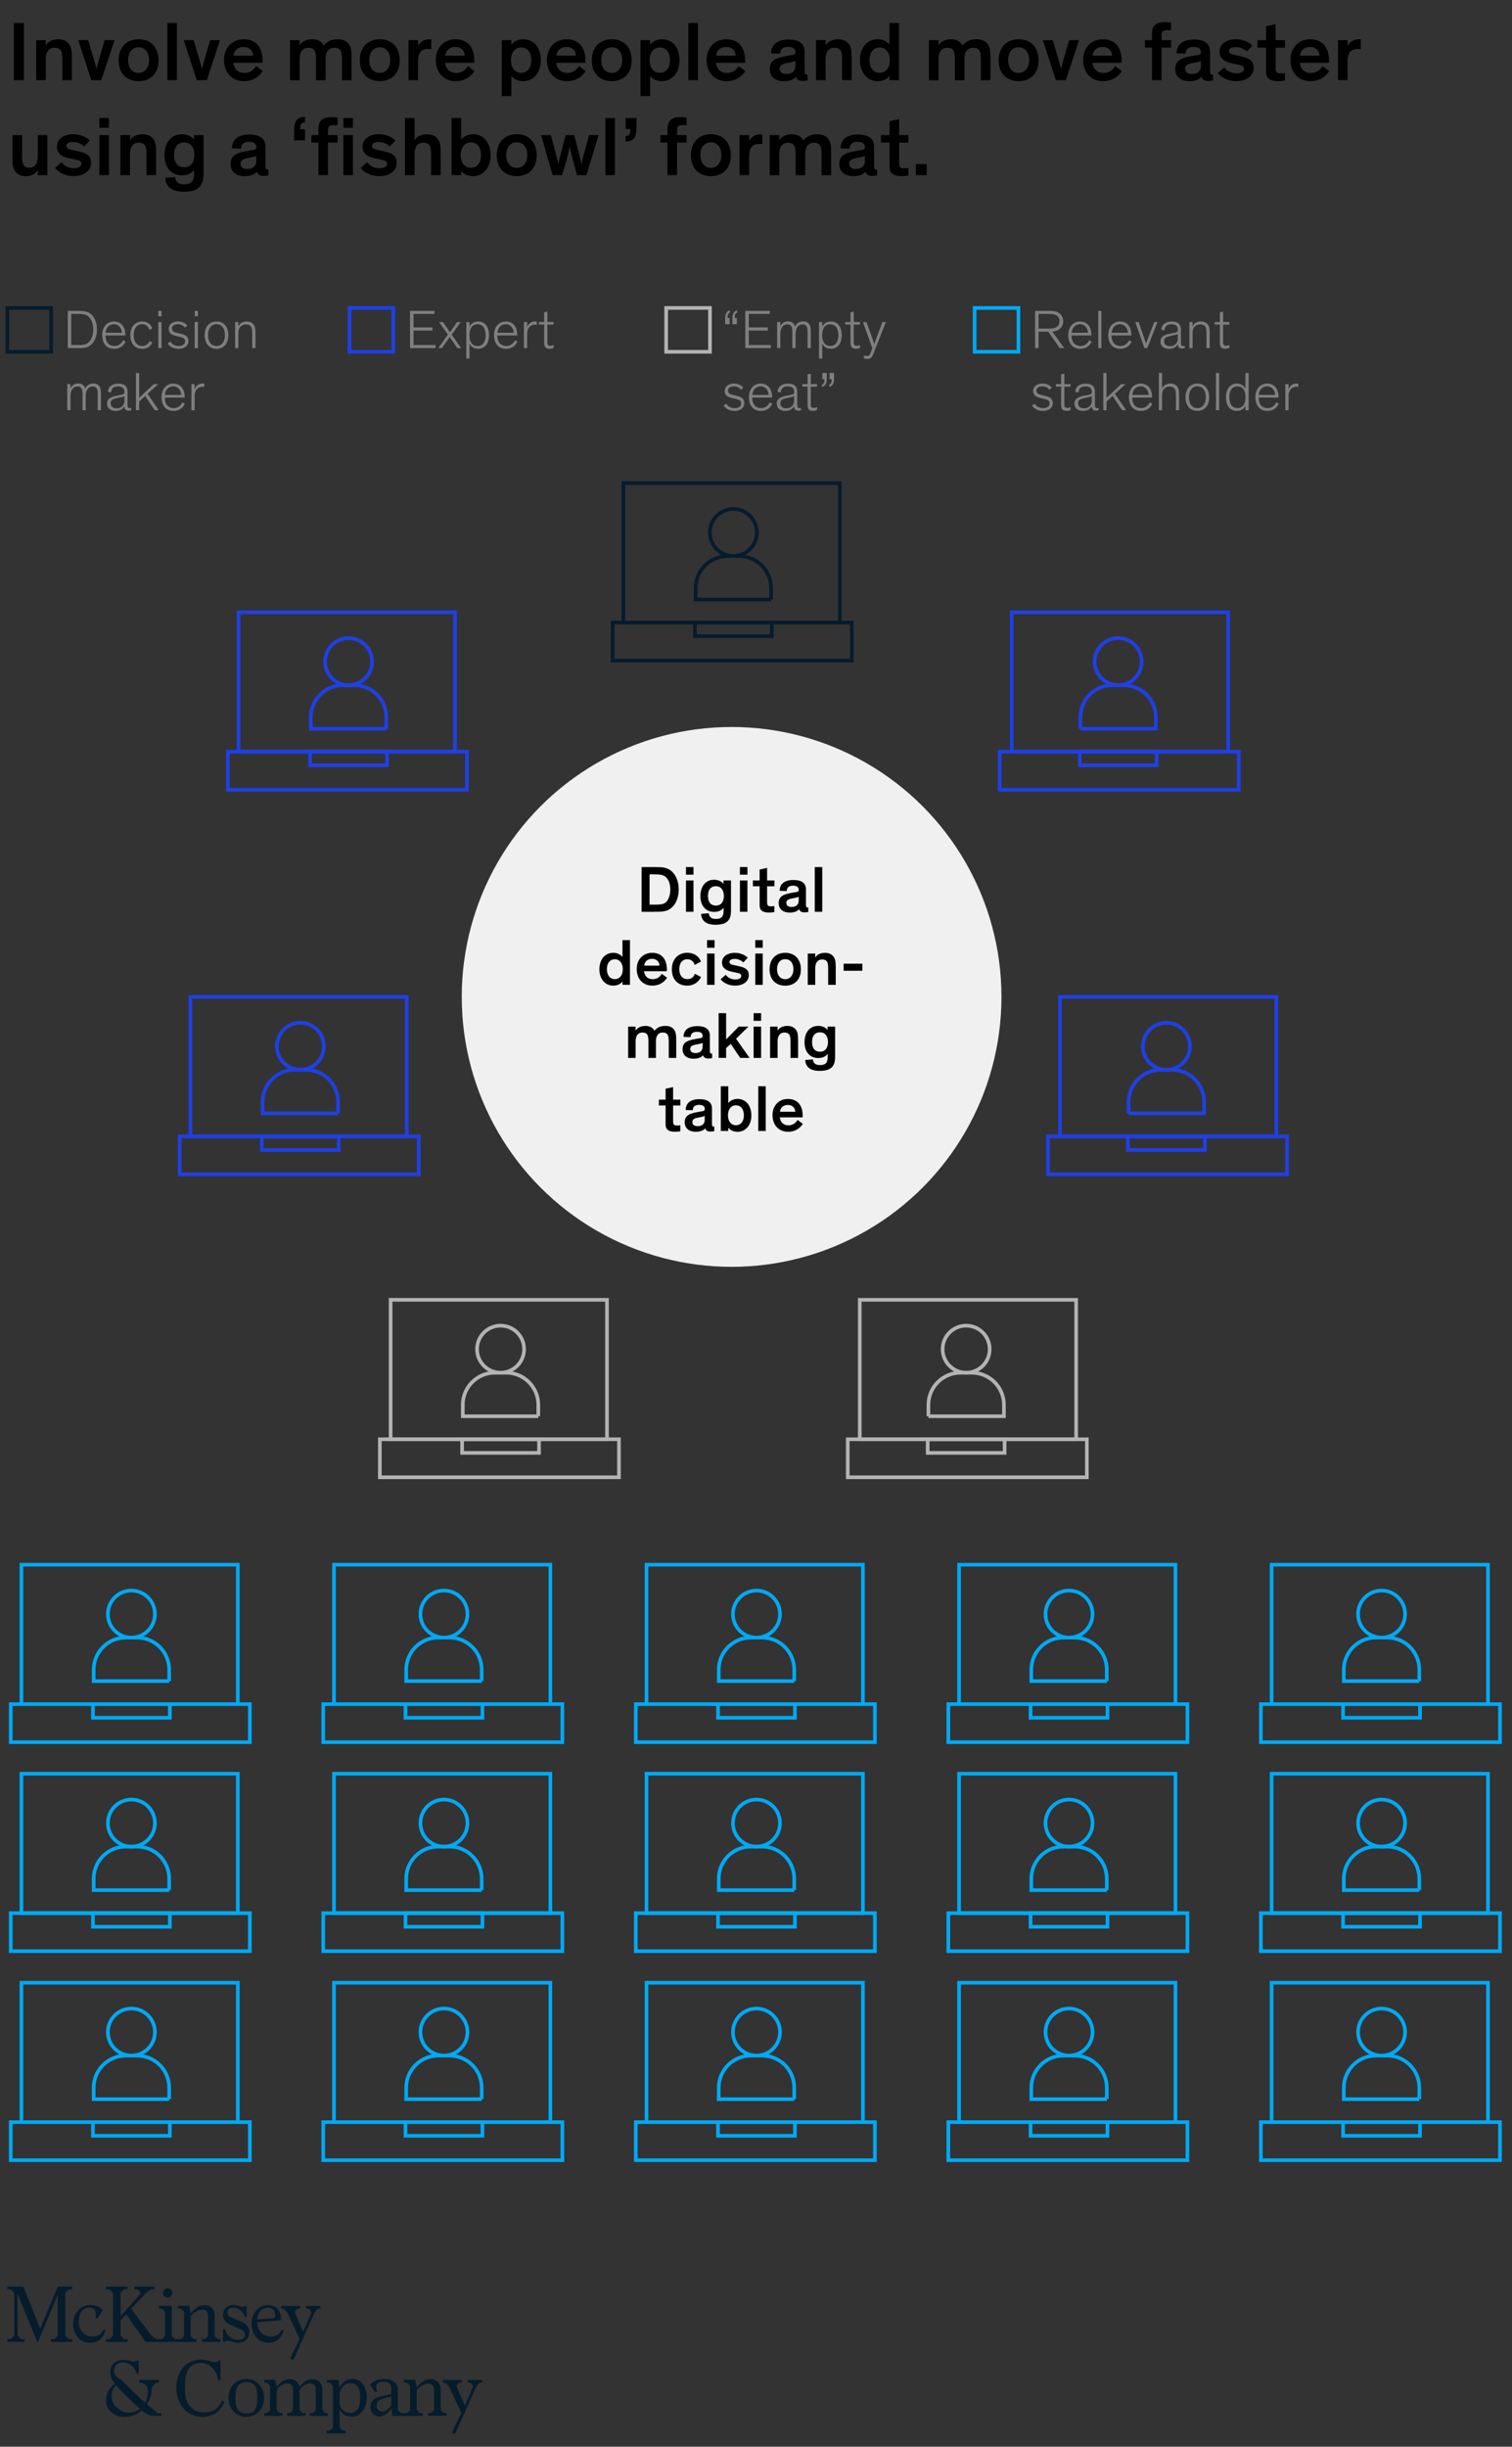 <?xml version="1.0" encoding="utf-8"?>
<!-- Generator: Adobe Illustrator 24.0.1, SVG Export Plug-In . SVG Version: 6.00 Build 0)  -->
<svg version="1.1" id="Layer_1" xmlns="http://www.w3.org/2000/svg" xmlns:xlink="http://www.w3.org/1999/xlink" x="0px" y="0px"
	 viewBox="0 0 414 669.77" style="enable-background:new 0 0 414 669.77;" xml:space="preserve">
<rect x="0" y="0" width="414" height="669.77" fill="#333333" stroke="none"/>
<style type="text/css">
	.st0{display:none;}
	.st1{display:inline;opacity:0.45;fill:#C6C671;enable-background:new    ;}
	.st2{fill:#051C2C;}
	.st3{fill:none;stroke:#051C2C;stroke-miterlimit:10;}
	.st4{fill:none;stroke:#1F40E6;stroke-miterlimit:10;}
	.st5{fill:none;stroke:#00A9F4;stroke-miterlimit:10;}
	.st6{fill:none;stroke:#B3B3B3;stroke-miterlimit:10;}
	.st7{fill:#F0F0F0;}
	.st8{fill:#7F7F7F;}
</style>
<g id="Rules_and_guides" class="st0">
	<rect id="Space_holder:_Glance_to_Unit_of_measure_3_" x="0.02" y="49.12" class="st1" width="413.98" height="35"/>
	<rect id="Space_holder:_Glance_to_Unit_of_measure_2_" x="0.02" y="590.45" class="st1" width="413.98" height="35"/>
</g>
<g id="Exhibit__x23_">
	<g id="Source_long">
	</g>
	<g id="Source_short">
	</g>
	<g id="Attribution">
	</g>
	<g id="Footnote__x26__Source">
		<g id="Footnotes">
		</g>
		<g id="Attribution_and_source">
		</g>
	</g>
	<g id="Attribution_and_source_1_">
	</g>
	<g id="Attribution_and_source_new_1_">
	</g>
	<g id="Attribution_and_source_new">
	</g>
	<g id="X-axis">
	</g>
	<g>
		<g>
			<g id="Glance_2_lines_3_">
				<g id="Glance_5_">
					<g id="Glance_6_">
						<g id="_Jobs_in_advanced_economies_are_increasingly_for_high-skill_workers._3_">
							<g>
								<path d="M6.55,21.94H3.79V6.31h2.76V21.94z"/>
								<path d="M19.68,21.94h-2.62v-5.52c0-0.83-0.02-1.54-0.18-2.09c-0.23-0.78-0.8-1.26-1.93-1.26c-1.63,0-2.41,1.26-2.41,3.04
									v5.84H9.91V11h2.62v1.43c0.51-0.97,1.75-1.68,3.4-1.68c1.24,0,2.28,0.37,3.01,1.36c0.51,0.71,0.74,1.54,0.74,3.66V21.94z"/>
								<path d="M31.35,11l-3.61,10.95H25L21.43,11h2.71l1.68,5.68c0.34,1.13,0.6,2.18,0.6,2.18h0.02c0,0,0.23-1.06,0.57-2.25
									L28.65,11H31.35z"/>
								<path d="M37.95,10.74c3.33,0,5.47,2.25,5.47,5.77c0,3.5-2.12,5.7-5.47,5.7c-3.36,0-5.47-2.21-5.47-5.7
									C32.47,13,34.61,10.74,37.95,10.74z M37.95,19.96c1.68,0,2.87-1.33,2.87-3.5c0-2.21-1.15-3.5-2.87-3.5s-2.87,1.31-2.87,3.5
									S36.27,19.96,37.95,19.96z"/>
								<path d="M48.44,21.94h-2.62V6.31h2.62V21.94z"/>
								<path d="M60.23,11l-3.61,10.95h-2.74L50.32,11h2.71l1.68,5.68c0.35,1.13,0.6,2.18,0.6,2.18h0.02c0,0,0.23-1.06,0.57-2.25
									L57.54,11H60.23z"/>
								<path d="M71.94,19.46c-0.48,0.76-1.95,2.76-5.15,2.76c-3.24,0-5.45-2.3-5.45-5.84c0-3.38,2.32-5.63,5.38-5.63
									c3.5,0,5.17,2.41,5.17,5.77c0,0.18-0.02,0.48-0.02,0.67h-7.98c0.18,1.49,1.1,2.78,3.04,2.78c1.98,0,2.85-1.33,3.2-1.89
									L71.94,19.46z M63.96,15.23h5.33c-0.07-1.43-1.08-2.39-2.58-2.39C65.04,12.84,64.03,13.92,63.96,15.23z"/>
								<path d="M88.64,12.45c0.67-0.81,1.77-1.7,3.75-1.7c1.4,0,2.32,0.41,2.9,1.06c0.69,0.78,0.97,1.54,0.97,3.96v6.19h-2.62
									v-5.52c0-1.98-0.14-3.36-2.12-3.36c-1.63,0-2.37,1.26-2.37,3.04v5.84h-2.62v-5.52c0-1.98-0.14-3.36-2.12-3.36
									c-1.61,0-2.37,1.26-2.37,3.04v5.84h-2.62V11h2.62v1.43c0.53-0.92,1.7-1.68,3.43-1.68c1.13,0,2.07,0.34,2.71,1.06
									C88.36,12.01,88.5,12.22,88.64,12.45z"/>
								<path d="M103.98,10.74c3.33,0,5.47,2.25,5.47,5.77c0,3.5-2.12,5.7-5.47,5.7s-5.47-2.21-5.47-5.7
									C98.51,13,100.64,10.74,103.98,10.74z M103.98,19.96c1.68,0,2.87-1.33,2.87-3.5c0-2.21-1.15-3.5-2.87-3.5
									s-2.87,1.31-2.87,3.5S102.3,19.96,103.98,19.96z"/>
								<path d="M114.47,11v1.61c0.21-0.55,1.08-1.86,3.2-1.86c0.14,0,0.18,0,0.41,0.02v2.67c-0.25-0.02-0.51-0.05-0.74-0.05
									c-1.4,0-2.18,0.51-2.58,1.47c-0.21,0.55-0.3,1.2-0.3,2.16v4.92h-2.62V11H114.47z"/>
								<path d="M129.92,19.46c-0.48,0.76-1.95,2.76-5.15,2.76c-3.24,0-5.45-2.3-5.45-5.84c0-3.38,2.32-5.63,5.38-5.63
									c3.5,0,5.17,2.41,5.17,5.77c0,0.18-0.02,0.48-0.02,0.67h-7.98c0.18,1.49,1.1,2.78,3.04,2.78c1.98,0,2.85-1.33,3.2-1.89
									L129.92,19.46z M121.94,15.23h5.33c-0.07-1.43-1.08-2.39-2.58-2.39C123.02,12.84,122.01,13.92,121.94,15.23z"/>
								<path d="M140.02,20.79v5.52h-2.62V11h2.62v1.22c0.6-0.78,1.79-1.47,3.22-1.47c2.97,0,4.85,2.25,4.85,5.77
									c0,3.29-1.93,5.7-4.85,5.7C141.77,22.22,140.71,21.64,140.02,20.79z M142.69,19.94c1.68,0,2.78-1.31,2.78-3.47
									c0-2.18-1.1-3.47-2.78-3.47c-1.66,0-2.78,1.38-2.78,3.47C139.9,18.58,141.03,19.94,142.69,19.94z"/>
								<path d="M160.35,19.46c-0.48,0.76-1.95,2.76-5.15,2.76c-3.24,0-5.45-2.3-5.45-5.84c0-3.38,2.32-5.63,5.38-5.63
									c3.5,0,5.17,2.41,5.17,5.77c0,0.18-0.02,0.48-0.02,0.67h-7.98c0.18,1.49,1.1,2.78,3.04,2.78c1.98,0,2.85-1.33,3.2-1.89
									L160.35,19.46z M152.37,15.23h5.33c-0.07-1.43-1.08-2.39-2.58-2.39C153.45,12.84,152.44,13.92,152.37,15.23z"/>
								<path d="M167.5,10.74c3.33,0,5.47,2.25,5.47,5.77c0,3.5-2.12,5.7-5.47,5.7s-5.47-2.21-5.47-5.7
									C162.03,13,164.17,10.74,167.5,10.74z M167.5,19.96c1.68,0,2.87-1.33,2.87-3.5c0-2.21-1.15-3.5-2.87-3.5
									s-2.87,1.31-2.87,3.5S165.82,19.96,167.5,19.96z"/>
								<path d="M177.99,20.79v5.52h-2.62V11h2.62v1.22c0.6-0.78,1.79-1.47,3.22-1.47c2.97,0,4.85,2.25,4.85,5.77
									c0,3.29-1.93,5.7-4.85,5.7C179.74,22.22,178.68,21.64,177.99,20.79z M180.66,19.94c1.68,0,2.78-1.31,2.78-3.47
									c0-2.18-1.1-3.47-2.78-3.47c-1.66,0-2.78,1.38-2.78,3.47C177.88,18.58,179,19.94,180.66,19.94z"/>
								<path d="M191.1,21.94h-2.62V6.31h2.62V21.94z"/>
								<path d="M204.07,19.46c-0.48,0.76-1.95,2.76-5.15,2.76c-3.24,0-5.45-2.3-5.45-5.84c0-3.38,2.32-5.63,5.38-5.63
									c3.5,0,5.17,2.41,5.17,5.77c0,0.18-0.02,0.48-0.02,0.67h-7.98c0.18,1.49,1.1,2.78,3.04,2.78c1.98,0,2.85-1.33,3.2-1.89
									L204.07,19.46z M196.09,15.23h5.33c-0.07-1.43-1.08-2.39-2.58-2.39C197.17,12.84,196.16,13.92,196.09,15.23z"/>
								<path d="M220.33,19.53c0,0.64,0.11,0.9,0.64,0.9h0.16v1.59c-0.3,0.07-0.64,0.14-1.33,0.14c-0.97,0-1.63-0.32-1.82-1.13
									c-0.46,0.48-1.38,1.2-3.29,1.2c-2.28,0-3.91-1.1-3.91-3.33c0-2.62,2.02-3.15,5.31-3.7l0.83-0.14
									c0.64-0.11,0.87-0.25,0.87-0.74v-0.09c0-0.87-0.6-1.4-1.98-1.4c-1.45,0-2.18,0.64-2.21,1.86l-2.46-0.07
									c0-2.71,2.07-3.79,4.78-3.79c2.53,0,4.39,0.85,4.39,3.31v5.39H220.33z M217.8,18.03v-1.36c-0.25,0.11-0.53,0.23-0.94,0.32
									l-1.49,0.3c-1.26,0.25-1.89,0.64-1.89,1.52c0,0.92,0.64,1.45,1.89,1.45C216.72,20.26,217.8,19.57,217.8,18.03z"/>
								<path d="M233.19,21.94h-2.62v-5.52c0-0.83-0.02-1.54-0.18-2.09c-0.23-0.78-0.8-1.26-1.93-1.26c-1.63,0-2.41,1.26-2.41,3.04
									v5.84h-2.62V11h2.62v1.43c0.51-0.97,1.75-1.68,3.4-1.68c1.24,0,2.28,0.37,3.01,1.36c0.51,0.71,0.74,1.54,0.74,3.66v6.17
									H233.19z"/>
								<path d="M235.47,16.51c0-3.38,1.89-5.77,4.85-5.77c1.43,0,2.62,0.67,3.22,1.45V6.31h2.62v15.64h-2.62V20.8
									c-0.69,0.85-1.75,1.43-3.22,1.43C237.4,22.22,235.47,19.8,235.47,16.51z M240.87,13c-1.68,0-2.78,1.29-2.78,3.47
									c0,2.16,1.1,3.47,2.78,3.47c1.66,0,2.78-1.36,2.78-3.47C243.65,14.38,242.53,13,240.87,13z"/>
								<path d="M263.57,12.45c0.67-0.81,1.77-1.7,3.75-1.7c1.4,0,2.32,0.41,2.9,1.06c0.69,0.78,0.97,1.54,0.97,3.96v6.19h-2.62
									v-5.52c0-1.98-0.14-3.36-2.12-3.36c-1.63,0-2.37,1.26-2.37,3.04v5.84h-2.62v-5.52c0-1.98-0.14-3.36-2.12-3.36
									c-1.61,0-2.37,1.26-2.37,3.04v5.84h-2.62V11h2.62v1.43c0.53-0.92,1.7-1.68,3.43-1.68c1.13,0,2.07,0.34,2.71,1.06
									C263.3,12.01,263.43,12.22,263.57,12.45z"/>
								<path d="M278.91,10.74c3.33,0,5.47,2.25,5.47,5.77c0,3.5-2.12,5.7-5.47,5.7c-3.36,0-5.47-2.21-5.47-5.7
									C273.44,13,275.58,10.74,278.91,10.74z M278.91,19.96c1.68,0,2.88-1.33,2.88-3.5c0-2.21-1.15-3.5-2.88-3.5
									s-2.87,1.31-2.87,3.5S277.23,19.96,278.91,19.96z"/>
								<path d="M295.45,11l-3.61,10.95h-2.74L285.54,11h2.71l1.68,5.68c0.34,1.13,0.6,2.18,0.6,2.18h0.02c0,0,0.23-1.06,0.57-2.25
									l1.63-5.61H295.45z"/>
								<path d="M307.16,19.46c-0.48,0.76-1.96,2.76-5.15,2.76c-3.24,0-5.45-2.3-5.45-5.84c0-3.38,2.32-5.63,5.38-5.63
									c3.5,0,5.17,2.41,5.17,5.77c0,0.18-0.02,0.48-0.02,0.67h-7.98c0.18,1.49,1.1,2.78,3.04,2.78c1.98,0,2.85-1.33,3.2-1.89
									L307.16,19.46z M299.18,15.23h5.33c-0.07-1.43-1.08-2.39-2.58-2.39C300.26,12.84,299.25,13.92,299.18,15.23z"/>
								<path d="M320.66,13.04h-2.62v8.9h-2.62v-8.9h-1.93V11h1.93V9.64c0-0.97,0.12-1.54,0.32-2.05c0.46-1.06,1.47-1.52,3.2-1.52
									c0.76,0,1.33,0.07,1.72,0.11V8.3c-0.3-0.02-0.51-0.05-0.94-0.05c-0.76,0-1.2,0.09-1.45,0.44c-0.16,0.23-0.23,0.58-0.23,1.15
									V11h2.62V13.04z"/>
								<path d="M331.35,19.53c0,0.64,0.11,0.9,0.64,0.9h0.16v1.59c-0.3,0.07-0.64,0.14-1.33,0.14c-0.97,0-1.63-0.32-1.82-1.13
									c-0.46,0.48-1.38,1.2-3.29,1.2c-2.28,0-3.91-1.1-3.91-3.33c0-2.62,2.02-3.15,5.31-3.7l0.83-0.14
									c0.64-0.11,0.87-0.25,0.87-0.74v-0.09c0-0.87-0.6-1.4-1.98-1.4c-1.45,0-2.18,0.64-2.21,1.86l-2.46-0.07
									c0-2.71,2.07-3.79,4.78-3.79c2.53,0,4.39,0.85,4.39,3.31v5.39H331.35z M328.82,18.03v-1.36c-0.25,0.11-0.53,0.23-0.94,0.32
									l-1.49,0.3c-1.27,0.25-1.89,0.64-1.89,1.52c0,0.92,0.64,1.45,1.89,1.45C327.74,20.26,328.82,19.57,328.82,18.03z"/>
								<path d="M341.38,14.1c-0.76-0.74-1.82-1.22-3.08-1.22c-1.03,0-1.79,0.37-1.79,1.06c0,0.78,0.76,0.94,2.3,1.26l1.31,0.3
									c1.66,0.39,3.15,1.01,3.15,3.01c0,2.51-2.28,3.7-4.78,3.7c-2.62,0-4.39-1.29-5.06-2.23l1.77-1.56
									c0.62,0.83,1.68,1.63,3.36,1.63c1.31,0,2.07-0.46,2.07-1.24c0-0.76-0.62-0.9-1.68-1.13l-1.63-0.34
									c-1.91-0.41-3.4-1.22-3.4-3.22c0-2.37,2.32-3.38,4.42-3.38c2.18,0,3.86,0.94,4.58,1.72L341.38,14.1z"/>
								<path d="M351.84,22.03c-0.51,0.11-1.17,0.18-1.96,0.18c-1.06,0-2.16-0.21-2.76-0.94c-0.44-0.53-0.46-1.15-0.46-2.21v-6.02
									h-2.35V11h2.35V7.18l2.62-0.57V11h2.55v2.05h-2.55v5.59c0,0.62,0.09,0.92,0.3,1.13c0.21,0.23,0.64,0.3,1.1,0.3
									s0.87-0.05,1.15-0.09v2.05H351.84z"/>
								<path d="M363.94,19.46c-0.48,0.76-1.96,2.76-5.15,2.76c-3.24,0-5.45-2.3-5.45-5.84c0-3.38,2.32-5.63,5.38-5.63
									c3.5,0,5.17,2.41,5.17,5.77c0,0.18-0.02,0.48-0.02,0.67h-7.98c0.18,1.49,1.1,2.78,3.04,2.78c1.98,0,2.85-1.33,3.2-1.89
									L363.94,19.46z M355.96,15.23h5.33c-0.07-1.43-1.08-2.39-2.58-2.39C357.04,12.84,356.03,13.92,355.96,15.23z"/>
								<path d="M368.98,11v1.61c0.21-0.55,1.08-1.86,3.2-1.86c0.14,0,0.18,0,0.41,0.02v2.67c-0.25-0.02-0.51-0.05-0.74-0.05
									c-1.4,0-2.18,0.51-2.58,1.47c-0.21,0.55-0.3,1.2-0.3,2.16v4.92h-2.62V11H368.98z"/>
								<path d="M3.43,37h2.62v6.09c0,1.7,0.37,2.81,1.98,2.81c1.63,0,2.32-1.26,2.32-3.01V37h2.62v10.95h-2.62v-1.4
									c-0.53,0.92-1.68,1.68-3.29,1.68c-1.47,0-3.63-0.55-3.63-4.25C3.43,43.98,3.43,37,3.43,37z"/>
								<path d="M23.04,40.1c-0.76-0.74-1.82-1.22-3.08-1.22c-1.04,0-1.79,0.37-1.79,1.06c0,0.78,0.76,0.94,2.3,1.26l1.31,0.3
									c1.66,0.39,3.15,1.01,3.15,3.01c0,2.51-2.28,3.7-4.78,3.7c-2.62,0-4.39-1.29-5.06-2.23l1.77-1.56
									c0.62,0.83,1.68,1.63,3.36,1.63c1.31,0,2.07-0.46,2.07-1.24c0-0.76-0.62-0.9-1.68-1.13l-1.63-0.34
									c-1.91-0.41-3.4-1.22-3.4-3.22c0-2.37,2.32-3.38,4.42-3.38c2.18,0,3.86,0.94,4.58,1.72L23.04,40.1z"/>
								<path d="M29.83,34.97h-2.62V32.3h2.62C29.83,32.3,29.83,34.97,29.83,34.97z M29.83,47.94h-2.62V37h2.62
									C29.83,37,29.83,47.94,29.83,47.94z"/>
								<path d="M42.73,47.94h-2.62v-5.52c0-0.83-0.02-1.54-0.18-2.09c-0.23-0.78-0.8-1.26-1.93-1.26c-1.63,0-2.41,1.26-2.41,3.04
									v5.84h-2.62V37h2.62v1.43c0.51-0.97,1.75-1.68,3.4-1.68c1.24,0,2.28,0.37,3.01,1.36c0.51,0.71,0.74,1.54,0.74,3.66v6.17
									H42.73z"/>
								<path d="M47.95,48.47c0.11,1.01,0.57,1.98,2.46,1.98c1.98,0,2.71-0.81,2.71-2.87v-1.03H53.1C52.73,47.06,51.79,48,49.86,48
									c-2.97,0-4.83-2.16-4.83-5.5c0-3.43,1.79-5.75,4.81-5.75c1.52,0,2.67,0.67,3.27,1.45V37h2.62v10.32
									c0,1.17-0.09,1.93-0.35,2.62c-0.69,1.84-2.37,2.55-5.06,2.55c-3.36,0-4.94-1.47-5.04-3.82L47.95,48.47z M50.44,39
									c-1.77,0-2.78,1.22-2.78,3.4s1.01,3.38,2.78,3.38c1.75,0,2.78-1.27,2.78-3.38C53.22,40.31,52.18,39,50.44,39z"/>
								<path d="M72.7,45.53c0,0.64,0.12,0.9,0.64,0.9h0.16v1.59c-0.3,0.07-0.64,0.14-1.33,0.14c-0.97,0-1.63-0.32-1.82-1.13
									c-0.46,0.48-1.38,1.2-3.29,1.2c-2.28,0-3.91-1.1-3.91-3.33c0-2.62,2.02-3.15,5.31-3.7l0.83-0.14
									c0.64-0.11,0.87-0.25,0.87-0.74v-0.09c0-0.87-0.6-1.4-1.98-1.4c-1.45,0-2.18,0.64-2.21,1.86l-2.46-0.07
									c0-2.71,2.07-3.79,4.78-3.79c2.53,0,4.39,0.85,4.39,3.31v5.39H72.7z M70.17,44.03v-1.36c-0.25,0.11-0.53,0.23-0.94,0.32
									l-1.49,0.3c-1.26,0.25-1.89,0.64-1.89,1.52c0,0.92,0.64,1.45,1.89,1.45C69.09,46.26,70.17,45.57,70.17,44.03z"/>
								<path d="M80.54,38.42v-2.35c0-0.41,0.02-0.94,0.05-1.31c0.16-1.66,0.76-2.71,2.92-2.76v1.49c-0.85,0.07-1.31,0.39-1.31,1.63
									v0.28h1.31v3.01h-2.97V38.42z"/>
								<path d="M92.43,39.04h-2.62v8.9h-2.62v-8.9h-1.93V37h1.93v-1.36c0-0.97,0.11-1.54,0.32-2.05c0.46-1.06,1.47-1.52,3.2-1.52
									c0.76,0,1.33,0.07,1.72,0.11v2.12c-0.3-0.02-0.51-0.05-0.94-0.05c-0.76,0-1.2,0.09-1.45,0.44
									c-0.16,0.23-0.23,0.58-0.23,1.15V37h2.62C92.43,37,92.43,39.04,92.43,39.04z M96.64,34.97h-2.62V32.3h2.62V34.97z
									 M96.64,47.94h-2.62V37h2.62V47.94z"/>
								<path d="M106.72,40.1c-0.76-0.74-1.82-1.22-3.08-1.22c-1.03,0-1.79,0.37-1.79,1.06c0,0.78,0.76,0.94,2.3,1.26l1.31,0.3
									c1.66,0.39,3.15,1.01,3.15,3.01c0,2.51-2.28,3.7-4.78,3.7c-2.62,0-4.39-1.29-5.06-2.23l1.77-1.56
									c0.62,0.83,1.68,1.63,3.36,1.63c1.31,0,2.07-0.46,2.07-1.24c0-0.76-0.62-0.9-1.68-1.13l-1.63-0.34
									c-1.91-0.41-3.4-1.22-3.4-3.22c0-2.37,2.32-3.38,4.42-3.38c2.18,0,3.86,0.94,4.58,1.72L106.72,40.1z"/>
								<path d="M120.65,47.94h-2.62v-5.52c0-0.83-0.02-1.54-0.18-2.09c-0.23-0.78-0.81-1.26-1.93-1.26c-1.63,0-2.41,1.26-2.41,3.04
									v5.84h-2.62V32.31h2.62v6.12c0.51-0.97,1.75-1.68,3.4-1.68c1.24,0,2.28,0.37,3.01,1.36c0.51,0.71,0.74,1.54,0.74,3.66
									L120.65,47.94L120.65,47.94z"/>
								<path d="M126.27,46.79v1.15h-2.62V32.31h2.62v5.89c0.6-0.78,1.79-1.47,3.22-1.47c2.97,0,4.85,2.39,4.85,5.79
									c0,3.29-1.93,5.7-4.85,5.7C128.01,48.22,126.96,47.64,126.27,46.79z M128.93,45.94c1.68,0,2.78-1.31,2.78-3.47
									c0-2.21-1.1-3.5-2.78-3.5c-1.66,0-2.78,1.38-2.78,3.5S127.28,45.94,128.93,45.94z"/>
								<path d="M141.49,36.74c3.33,0,5.47,2.25,5.47,5.77c0,3.5-2.12,5.7-5.47,5.7s-5.47-2.21-5.47-5.7
									C136.02,39,138.16,36.74,141.49,36.74z M141.49,45.96c1.68,0,2.87-1.33,2.87-3.5c0-2.21-1.15-3.5-2.87-3.5
									s-2.87,1.31-2.87,3.5S139.81,45.96,141.49,45.96z"/>
								<path d="M156.85,43.76c-0.3-1.06-0.64-2.53-0.83-3.66H156c-0.23,1.08-0.55,2.55-0.87,3.7l-1.22,4.14h-2.6L148.16,37h2.67
									l1.29,4.83c0.28,1.08,0.53,1.95,0.74,3.08h0.02c0.21-1.08,0.39-1.86,0.74-3.15l1.27-4.76h2.32l1.26,4.83
									c0.37,1.4,0.53,1.95,0.74,3.08h0.02c0.21-1.08,0.37-1.72,0.76-3.15l1.29-4.76h2.62l-3.33,10.95H158L156.85,43.76z"/>
								<path d="M168.38,47.94h-2.62V32.31h2.62V47.94z"/>
								<path d="M174.27,32.31v2.35c0,0.41-0.02,0.94-0.05,1.31c-0.16,1.66-0.76,2.71-2.92,2.76v-1.49
									c0.85-0.07,1.31-0.39,1.31-1.63v-0.28h-1.31v-3.01L174.27,32.31L174.27,32.31z"/>
								<path d="M188,39.04h-2.62v8.9h-2.62v-8.9h-1.93V37h1.93v-1.36c0-0.97,0.12-1.54,0.32-2.05c0.46-1.06,1.47-1.52,3.2-1.52
									c0.76,0,1.33,0.07,1.72,0.11v2.12c-0.3-0.02-0.51-0.05-0.94-0.05c-0.76,0-1.2,0.09-1.45,0.44
									c-0.16,0.23-0.23,0.58-0.23,1.15V37H188V39.04z"/>
								<path d="M194.64,36.74c3.33,0,5.47,2.25,5.47,5.77c0,3.5-2.12,5.7-5.47,5.7c-3.36,0-5.47-2.21-5.47-5.7
									C189.17,39,191.31,36.74,194.64,36.74z M194.64,45.96c1.68,0,2.87-1.33,2.87-3.5c0-2.21-1.15-3.5-2.87-3.5
									s-2.87,1.31-2.87,3.5S192.96,45.96,194.64,45.96z"/>
								<path d="M205.13,37v1.61c0.21-0.55,1.08-1.86,3.2-1.86c0.14,0,0.18,0,0.41,0.02v2.67c-0.25-0.02-0.51-0.05-0.74-0.05
									c-1.4,0-2.18,0.51-2.58,1.47c-0.21,0.55-0.3,1.2-0.3,2.16v4.92h-2.62V37H205.13z"/>
								<path d="M219.96,38.45c0.67-0.81,1.77-1.7,3.75-1.7c1.4,0,2.32,0.41,2.9,1.06c0.69,0.78,0.97,1.54,0.97,3.96v6.19h-2.62
									v-5.52c0-1.98-0.14-3.36-2.12-3.36c-1.63,0-2.37,1.26-2.37,3.04v5.84h-2.62v-5.52c0-1.98-0.14-3.36-2.12-3.36
									c-1.61,0-2.37,1.26-2.37,3.04v5.84h-2.62V37h2.62v1.43c0.53-0.92,1.7-1.68,3.43-1.68c1.13,0,2.07,0.34,2.71,1.06
									C219.69,38.01,219.83,38.22,219.96,38.45z"/>
								<path d="M239.35,45.53c0,0.64,0.11,0.9,0.64,0.9h0.16v1.59c-0.3,0.07-0.64,0.14-1.33,0.14c-0.97,0-1.63-0.32-1.82-1.13
									c-0.46,0.48-1.38,1.2-3.29,1.2c-2.28,0-3.91-1.1-3.91-3.33c0-2.62,2.02-3.15,5.31-3.7l0.83-0.14
									c0.64-0.11,0.87-0.25,0.87-0.74v-0.09c0-0.87-0.6-1.4-1.98-1.4c-1.45,0-2.18,0.64-2.21,1.86l-2.46-0.07
									c0-2.71,2.07-3.79,4.78-3.79c2.53,0,4.39,0.85,4.39,3.31v5.39H239.35z M236.82,44.03v-1.36c-0.25,0.11-0.53,0.23-0.94,0.32
									l-1.49,0.3c-1.27,0.25-1.89,0.64-1.89,1.52c0,0.92,0.64,1.45,1.89,1.45C235.74,46.26,236.82,45.57,236.82,44.03z"/>
								<path d="M248.74,48.03c-0.51,0.11-1.17,0.18-1.95,0.18c-1.06,0-2.16-0.21-2.76-0.94c-0.44-0.53-0.46-1.15-0.46-2.21v-6.02
									h-2.35V37h2.35v-3.82l2.62-0.57V37h2.55v2.05h-2.55v5.59c0,0.62,0.09,0.92,0.3,1.13c0.21,0.23,0.64,0.3,1.1,0.3
									s0.87-0.05,1.15-0.09V48.03z"/>
								<path d="M253.75,44.91v3.04h-2.97v-3.04H253.75z"/>
							</g>
						</g>
					</g>
				</g>
			</g>
		</g>
	</g>
	<g>
		<path class="st2" d="M3.91,627.84c0-0.31-0.87-1.14-1.16-1.14H2v-0.75h4.41l4.53,11.41h0.1l4.78-11.41h3.95v0.75h-0.75
			c-0.29,0-1.16,0.83-1.16,1.14v11.35c0,0.31,0.87,1.14,1.16,1.14h0.75v0.75h-5.86v-0.75h0.75c0.29,0,1.16-0.83,1.16-1.14v-11.02
			l-5.51,13.18L4.8,627.94v11.24c0,0.31,0.87,1.14,1.16,1.14h0.75v0.75H2v-0.75h0.75c0.29,0,1.16-0.83,1.16-1.14
			C3.91,639.18,3.91,627.84,3.91,627.84z"/>
		<path class="st2" d="M26.14,634.61c0.27-1.52,0.02-2.89-1.66-2.89c-1.95,0-2.91,1.56-2.91,3.87c0,2.18,1.39,3.99,3.64,3.99
			c1.7,0,2.43-0.6,3.12-1.75h0.6c-0.64,2.14-1.95,3.49-4.41,3.49c-2.72,0-4.49-2.33-4.49-5.11c0-3.16,2.1-5.24,4.68-5.24
			c1.54,0,2.58,0.48,3.47,1.37l-1.43,2.22L26.14,634.61z"/>
		<g>
			<path class="st2" d="M45.92,628.94c0.73,0,1.27-0.5,1.27-1.27s-0.54-1.25-1.27-1.25s-1.29,0.48-1.29,1.25
				C44.64,628.44,45.2,628.94,45.92,628.94z"/>
			<path class="st2" d="M59.85,640.33c-0.29,0-1.08-0.71-1.08-1.04v-5.47c0-1.68-1.21-2.81-2.72-2.81c-1.77,0-2.68,1.02-3.87,2.22
				l-0.37-2.02h-3.1v0.75h0.6c0.29,0,1.08,0.73,1.08,1.04v6.28c0,0.33-0.79,1.04-1.08,1.04h-0.6h-0.6c-0.27,0-1.08-0.71-1.08-1.04
				v-8.06h-3.51v0.75h0.6c0.29,0,1.08,0.73,1.08,1.04v6.28c0,0.33-0.79,1.04-1.08,1.04h-0.6h-0.5c-0.31,0-1.54-0.94-1.79-1.27
				l-5.3-7.05l3.68-3.95c0.21-0.23,1.64-1.37,1.93-1.37h0.73v-0.75h-5.49v0.75h0.73c0.29,0,1.14,1.04,0.91,1.31l-5.4,6.03v-6.19
				c0-0.31,0.87-1.14,1.16-1.14h0.75v-0.75h-5.9v0.75h0.75c0.29,0,1.16,0.83,1.16,1.14v11.35c0,0.31-0.87,1.14-1.16,1.14h-0.75v0.75
				h5.9v-0.75h-0.75c-0.29,0-1.16-0.83-1.16-1.14v-4.01l1.54-1.66l5.24,7.57h3.72h5.2h5.13v-0.75h-0.56c-0.29,0-1.08-0.71-1.08-1.04
				v-5.01c0-0.67,1.81-2.04,3.2-2.04c1.06,0,1.56,0.73,1.56,1.68v5.36c0,0.33-0.79,1.04-1.08,1.04h-0.56v0.75h5.03v-0.75H59.85z"/>
		</g>
		<path class="st2" d="M61.68,637.63c0,0.91,1.33,2.89,3.45,2.89c1.23,0,1.91-0.44,1.91-1.35c0-1.1-0.98-1.48-1.85-1.85
			c-0.69-0.29-1.25-0.52-2.04-0.87c-1.18-0.54-2.08-1.33-2.08-2.68c0-1.77,1.06-2.79,2.95-2.79c1.08,0,1.68,0.52,2.43,0.52
			c0.29,0,0.46-0.06,0.54-0.27h0.54v3.03h-0.6c0-0.81-1.14-2.54-2.97-2.54c-1.14,0-1.68,0.5-1.68,1.31c0,0.85,0.58,1.16,1.6,1.6
			c0.75,0.31,1.31,0.56,2.12,0.87c1.06,0.42,2.27,1.27,2.27,2.85c0,1.87-1.29,2.97-3.14,2.97c-1.25,0-1.97-0.58-2.83-0.58
			c-0.39,0-0.5,0.1-0.75,0.33h-0.48v-3.45L61.68,637.63L61.68,637.63z"/>
		<path class="st2" d="M68.87,636.15c0-2.91,1.97-5.18,4.51-5.15c2.22,0.02,3.47,1.54,3.57,3.45l0.04,0.71l-6.55,0.52
			c0,1.97,1.37,3.93,3.6,3.93c1.68,0,2.45-0.64,3.06-1.77h0.6c-0.64,2.14-1.87,3.47-4.28,3.47
			C70.68,641.31,68.87,638.92,68.87,636.15z M75.31,634.55c0.17-1.39-0.06-2.81-1.97-2.81c-2.04,0-2.85,1.68-2.91,3.22L75.31,634.55
			z"/>
		<path class="st2" d="M78.68,633.1c-0.15-0.33-1.02-1.12-1.27-1.12h-0.44v-0.75h5.22v0.75h-0.6c-0.27,0-0.87,0.69-0.87,1.06
			l2.29,5.26l2.24-5.24c0.02-0.39-0.58-1.08-0.85-1.08h-0.6v-0.75h3.93v0.75h-0.46c-0.23,0-0.94,0.75-1.14,1.08l-3.35,7.54
			l-2.47,5.45l-0.89-0.42l2.62-5.36L78.68,633.1z"/>
		<path class="st2" d="M31.23,648.89c0,1.21,0.83,2.18,2.14,2.68c1.95,2.1,4.3,4.32,6.36,6.15c0.58-0.96,0.79-1.97,0.79-3.22
			c0-1.39-0.91-2.22-2.39-2.27v-0.75h5.36v0.75h-0.58c-0.29,0-1.33,1.18-1.35,1.64c-0.04,1.29-0.39,2.89-1.35,4.26
			c1.1,0.96,2.2,1.85,3.08,2.45h0.91v0.75h-1.64c-1.48,0-2.51-0.39-3.76-1.54c-1.21,1.16-2.74,1.81-4.97,1.81
			c-2.45,0-4.8-1.81-4.8-4.47c0-2.1,1.06-3.64,2.43-4.59c-0.73-0.94-1.23-1.83-1.23-3.16c0-2.16,1.41-3.37,3.64-3.37
			c1.39,0,2.12,0.46,2.76,0.46c0.33,0,0.54-0.02,0.71-0.27h0.64v3.57h-0.64c0-1.02-1.5-3.06-3.51-3.06
			C32.21,646.73,31.23,647.52,31.23,648.89z M30.59,656.17c0,2.16,2.31,4.24,4.47,4.24c1.35,0,2.43-0.37,3.28-1.02
			c-2.2-1.89-4.66-4.26-6.55-6.42C31,653.78,30.59,654.61,30.59,656.17z"/>
		<path class="st2" d="M59.73,651.57c0-1.56-1.75-4.72-4.59-4.72c-2.62,0-4.18,1.46-4.45,4.86c-0.1,1.33-0.06,2.51,0.04,3.85
			c0.25,2.64,2.08,4.82,5.15,4.82c2.62,0,3.89-1.1,4.86-3.1h0.79c-0.98,2.7-3.1,4.32-6.11,4.32c-4.34,0-7.15-3.58-7.15-7.9
			s2.54-7.77,6.78-7.77c1.62,0,2.64,0.67,3.82,0.67c0.48,0,0.71-0.12,0.94-0.39h0.56v5.36L59.73,651.57L59.73,651.57z"/>
		<path class="st2" d="M62.56,656.41c0-3.18,2.29-5.18,4.88-5.18s4.88,2,4.88,5.18s-2.29,5.2-4.88,5.2S62.56,659.59,62.56,656.41z
			 M70.35,658.06c0.12-1,0.12-2.35,0-3.35c-0.19-1.58-1.06-2.64-2.89-2.64c-1.77,0-2.66,1.06-2.89,2.62c-0.15,0.96-0.15,2.37,0,3.35
			c0.23,1.52,1.08,2.64,2.89,2.64C69.32,660.68,70.17,659.59,70.35,658.06z"/>
		<path class="st2" d="M88.27,659.55c0,0.33,0.75,1.04,1.04,1.04h0.46v0.75h-4.91v-0.75h0.56c0.29,0,1.04-0.71,1.04-1.04v-5.47
			c0-0.96-0.48-1.62-1.54-1.62c-1.29,0-2.89,1.25-2.89,1.91v5.18c0,0.33,0.75,1.04,1.04,1.04h0.56v0.75h-5.01v-0.75h0.56
			c0.29,0,1.04-0.71,1.04-1.04v-5.47c0-0.96-0.5-1.62-1.56-1.62c-1.29,0-2.89,1.31-2.89,1.97v5.11c0,0.33,0.75,1.04,1.04,1.04h0.56
			v0.75h-5.01v-0.75h0.56c0.29,0,1.04-0.71,1.04-1.04v-6.28c0-0.31-0.75-1.04-1.04-1.04h-0.56v-0.75h3.01l0.39,1.89
			c1.12-1.18,1.85-2.1,3.57-2.1c1.31,0,2.41,0.71,2.6,2.08c1.21-1.18,1.97-2.06,3.64-2.06c1.48,0,2.68,1,2.68,2.78v5.49H88.27z"/>
		<path class="st2" d="M92.67,651.49l0.33,2.02c0.85-1.58,1.93-2.27,3.55-2.27c2.39,0,3.85,2.02,3.85,5.03s-1.66,5.28-4.05,5.28
			c-1.73,0-2.64-0.67-3.35-1.93v4.7c0,0.33,0.77,1.04,1.04,1.04h0.64v0.75h-5.2v-0.75h0.64c0.29,0,1.04-0.71,1.04-1.04v-11.04
			c0-0.31-0.75-1.04-1.04-1.04h-0.64v-0.75L92.67,651.49L92.67,651.49z M92.98,655.08v2.58c0,1.54,1.18,2.85,2.85,2.85
			c1.68,0,2.47-1.06,2.68-2.62c0.12-0.94,0.15-2.02,0.02-2.93c-0.21-1.56-1.06-2.56-2.47-2.56
			C94.39,652.4,93.46,653.55,92.98,655.08z"/>
		<path class="st2" d="M121.74,660.59c-0.29,0-1.08-0.71-1.08-1.04v-5.47c0-1.68-1.21-2.81-2.72-2.81c-1.77,0-2.68,1.02-3.87,2.22
			l-0.37-2.02h-3.1v0.75h0.6c0.29,0,1.08,0.73,1.08,1.04v6.28c0,0.33-0.79,1.04-1.08,1.04h-0.6h-0.58c-0.27,0-1.08-0.71-1.08-1.04
			v-5.36c0-1.93-1.56-2.93-3.68-2.93c-2,0-3.14,0.69-3.95,1.52l1.31,1.97h0.71c-0.73-1.68-0.19-2.76,1.5-2.76
			c1.77,0,2.33,0.79,2.31,2.18l-0.02,1.23l-2.54,0.52c-1.39,0.29-3.18,0.98-3.18,2.93c0,1.6,1.14,2.68,2.49,2.68
			c1.45,0,2.49-1.14,3.28-2.16l0.25,1.97h3.18h5.13v-0.75h-0.56c-0.29,0-1.08-0.71-1.08-1.04v-5.01c0-0.67,1.81-2.04,3.2-2.04
			c1.06,0,1.56,0.73,1.56,1.68v5.36c0,0.33-0.79,1.04-1.08,1.04h-0.56v0.75h5.03v-0.75h-0.5V660.59z M107.13,658.45
			c-0.42,0.73-1.45,1.73-2.41,1.73c-0.98,0-1.58-0.73-1.58-1.58c0-0.98,0.42-1.64,1.64-1.95l2.35-0.6
			C107.13,656.05,107.13,658.45,107.13,658.45z"/>
		<path class="st2" d="M122.96,653.36c-0.15-0.33-1.02-1.12-1.27-1.12h-0.44v-0.75h5.22v0.75h-0.6c-0.27,0-0.87,0.69-0.87,1.06
			l2.29,5.26l2.24-5.24c0.02-0.39-0.58-1.08-0.85-1.08h-0.6v-0.75H132v0.75h-0.46c-0.23,0-0.94,0.75-1.14,1.08l-3.35,7.54
			l-2.47,5.45l-0.89-0.42l2.62-5.36L122.96,653.36z"/>
	</g>
	<rect x="167.76" y="170.42" class="st3" width="65.47" height="10.41"/>
	<rect x="170.69" y="132.26" class="st3" width="59.25" height="38.16"/>
	<rect x="190.27" y="170.42" class="st3" width="21.06" height="3.73"/>
	<path class="st3" d="M211.14,164.13v-3.15c-0.01-4.83-3.93-8.75-8.76-8.76h-3.15c-4.83,0.01-8.75,3.93-8.76,8.76v3.15H211.14"/>
	<circle class="st3" cx="200.8" cy="145.77" r="6.44"/>
	<rect x="62.4" y="205.77" class="st4" width="65.47" height="10.41"/>
	<rect x="65.33" y="167.61" class="st4" width="59.25" height="38.16"/>
	<rect x="84.91" y="205.77" class="st4" width="21.06" height="3.73"/>
	<path class="st4" d="M105.78,199.48v-3.15c-0.01-4.83-3.93-8.75-8.76-8.76h-3.15c-4.83,0.01-8.75,3.93-8.76,8.76v3.15H105.78"/>
	<circle class="st4" cx="95.44" cy="181.12" r="6.44"/>
	<g>
		<rect x="2.94" y="466.5" class="st5" width="65.47" height="10.41"/>
		<rect x="5.87" y="428.33" class="st5" width="59.25" height="38.16"/>
		<rect x="25.45" y="466.5" class="st5" width="21.06" height="3.73"/>
		<path class="st5" d="M46.32,460.2v-3.15c-0.01-4.83-3.93-8.75-8.76-8.76h-3.15c-4.83,0.01-8.75,3.93-8.76,8.76v3.15H46.32"/>
		<circle class="st5" cx="35.98" cy="441.85" r="6.44"/>
	</g>
	<g>
		<rect x="88.51" y="466.5" class="st5" width="65.47" height="10.41"/>
		<rect x="91.45" y="428.33" class="st5" width="59.25" height="38.16"/>
		<rect x="111.03" y="466.5" class="st5" width="21.06" height="3.73"/>
		<path class="st5" d="M131.89,460.2v-3.15c-0.01-4.83-3.93-8.75-8.76-8.76h-3.15c-4.83,0.01-8.75,3.93-8.76,8.76v3.15H131.89"/>
		<circle class="st5" cx="121.56" cy="441.85" r="6.44"/>
	</g>
	<g>
		<rect x="174.09" y="466.5" class="st5" width="65.47" height="10.41"/>
		<rect x="177.02" y="428.33" class="st5" width="59.25" height="38.16"/>
		<rect x="196.6" y="466.5" class="st5" width="21.06" height="3.73"/>
		<path class="st5" d="M217.47,460.2v-3.15c-0.01-4.83-3.93-8.75-8.76-8.76h-3.15c-4.83,0.01-8.75,3.93-8.76,8.76v3.15H217.47"/>
		<circle class="st5" cx="207.13" cy="441.85" r="6.44"/>
	</g>
	<g>
		<rect x="259.66" y="466.5" class="st5" width="65.47" height="10.41"/>
		<rect x="262.6" y="428.33" class="st5" width="59.25" height="38.16"/>
		<rect x="282.18" y="466.5" class="st5" width="21.06" height="3.73"/>
		<path class="st5" d="M303.05,460.2v-3.15c-0.01-4.83-3.93-8.75-8.76-8.76h-3.15c-4.83,0.01-8.75,3.93-8.76,8.76v3.15H303.05"/>
		<circle class="st5" cx="292.71" cy="441.85" r="6.44"/>
	</g>
	<g>
		<rect x="345.24" y="466.5" class="st5" width="65.47" height="10.41"/>
		<rect x="348.18" y="428.33" class="st5" width="59.25" height="38.16"/>
		<rect x="367.75" y="466.5" class="st5" width="21.06" height="3.73"/>
		<path class="st5" d="M388.62,460.2v-3.15c-0.01-4.83-3.93-8.75-8.76-8.76h-3.15c-4.83,0.01-8.75,3.93-8.76,8.76v3.15H388.62"/>
		<circle class="st5" cx="378.29" cy="441.85" r="6.44"/>
	</g>
	<g>
		<rect x="2.94" y="523.71" class="st5" width="65.47" height="10.41"/>
		<rect x="5.87" y="485.55" class="st5" width="59.25" height="38.16"/>
		<rect x="25.45" y="523.71" class="st5" width="21.06" height="3.73"/>
		<path class="st5" d="M46.32,517.41v-3.15c-0.01-4.83-3.93-8.75-8.76-8.76h-3.15c-4.83,0.01-8.75,3.93-8.76,8.76v3.15H46.32"/>
		<circle class="st5" cx="35.98" cy="499.06" r="6.44"/>
	</g>
	<g>
		<rect x="88.51" y="523.71" class="st5" width="65.47" height="10.41"/>
		<rect x="91.45" y="485.55" class="st5" width="59.25" height="38.16"/>
		<rect x="111.03" y="523.71" class="st5" width="21.06" height="3.73"/>
		<path class="st5" d="M131.89,517.41v-3.15c-0.01-4.83-3.93-8.75-8.76-8.76h-3.15c-4.83,0.01-8.75,3.93-8.76,8.76v3.15H131.89"/>
		<circle class="st5" cx="121.56" cy="499.06" r="6.44"/>
	</g>
	<g>
		<rect x="174.09" y="523.71" class="st5" width="65.47" height="10.41"/>
		<rect x="177.02" y="485.55" class="st5" width="59.25" height="38.16"/>
		<rect x="196.6" y="523.71" class="st5" width="21.06" height="3.73"/>
		<path class="st5" d="M217.47,517.41v-3.15c-0.01-4.83-3.93-8.75-8.76-8.76h-3.15c-4.83,0.01-8.75,3.93-8.76,8.76v3.15H217.47"/>
		<circle class="st5" cx="207.13" cy="499.06" r="6.44"/>
	</g>
	<g>
		<rect x="259.66" y="523.71" class="st5" width="65.47" height="10.41"/>
		<rect x="262.6" y="485.55" class="st5" width="59.25" height="38.16"/>
		<rect x="282.18" y="523.71" class="st5" width="21.06" height="3.73"/>
		<path class="st5" d="M303.05,517.41v-3.15c-0.01-4.83-3.93-8.75-8.76-8.76h-3.15c-4.83,0.01-8.75,3.93-8.76,8.76v3.15H303.05"/>
		<circle class="st5" cx="292.71" cy="499.06" r="6.44"/>
	</g>
	<g>
		<rect x="345.24" y="523.71" class="st5" width="65.47" height="10.41"/>
		<rect x="348.18" y="485.55" class="st5" width="59.25" height="38.16"/>
		<rect x="367.75" y="523.71" class="st5" width="21.06" height="3.73"/>
		<path class="st5" d="M388.62,517.41v-3.15c-0.01-4.83-3.93-8.75-8.76-8.76h-3.15c-4.83,0.01-8.75,3.93-8.76,8.76v3.15H388.62"/>
		<circle class="st5" cx="378.29" cy="499.06" r="6.44"/>
	</g>
	<g>
		<rect x="2.94" y="580.93" class="st5" width="65.47" height="10.41"/>
		<rect x="5.87" y="542.76" class="st5" width="59.25" height="38.16"/>
		<rect x="25.45" y="580.93" class="st5" width="21.06" height="3.73"/>
		<path class="st5" d="M46.32,574.63v-3.15c-0.01-4.83-3.93-8.75-8.76-8.76h-3.15c-4.83,0.01-8.75,3.93-8.76,8.76v3.15H46.32"/>
		<circle class="st5" cx="35.98" cy="556.27" r="6.44"/>
	</g>
	<g>
		<rect x="88.51" y="580.93" class="st5" width="65.47" height="10.41"/>
		<rect x="91.45" y="542.76" class="st5" width="59.25" height="38.16"/>
		<rect x="111.03" y="580.93" class="st5" width="21.06" height="3.73"/>
		<path class="st5" d="M131.89,574.63v-3.15c-0.01-4.83-3.93-8.75-8.76-8.76h-3.15c-4.83,0.01-8.75,3.93-8.76,8.76v3.15H131.89"/>
		<circle class="st5" cx="121.56" cy="556.27" r="6.44"/>
	</g>
	<g>
		<rect x="174.09" y="580.93" class="st5" width="65.47" height="10.41"/>
		<rect x="177.02" y="542.76" class="st5" width="59.25" height="38.16"/>
		<rect x="196.6" y="580.93" class="st5" width="21.06" height="3.73"/>
		<path class="st5" d="M217.47,574.63v-3.15c-0.01-4.83-3.93-8.75-8.76-8.76h-3.15c-4.83,0.01-8.75,3.93-8.76,8.76v3.15H217.47"/>
		<circle class="st5" cx="207.13" cy="556.27" r="6.44"/>
	</g>
	<g>
		<rect x="259.66" y="580.93" class="st5" width="65.47" height="10.41"/>
		<rect x="262.6" y="542.76" class="st5" width="59.25" height="38.16"/>
		<rect x="282.18" y="580.93" class="st5" width="21.06" height="3.73"/>
		<path class="st5" d="M303.05,574.63v-3.15c-0.01-4.83-3.93-8.75-8.76-8.76h-3.15c-4.83,0.01-8.75,3.93-8.76,8.76v3.15H303.05"/>
		<circle class="st5" cx="292.71" cy="556.27" r="6.44"/>
	</g>
	<g>
		<rect x="345.24" y="580.93" class="st5" width="65.47" height="10.41"/>
		<rect x="348.18" y="542.76" class="st5" width="59.25" height="38.16"/>
		<rect x="367.75" y="580.93" class="st5" width="21.06" height="3.73"/>
		<path class="st5" d="M388.62,574.63v-3.15c-0.01-4.83-3.93-8.75-8.76-8.76h-3.15c-4.83,0.01-8.75,3.93-8.76,8.76v3.15H388.62"/>
		<circle class="st5" cx="378.29" cy="556.27" r="6.44"/>
	</g>
	<rect x="49.19" y="311.07" class="st4" width="65.47" height="10.41"/>
	<rect x="52.13" y="272.9" class="st4" width="59.25" height="38.16"/>
	<rect x="71.7" y="311.07" class="st4" width="21.06" height="3.73"/>
	<path class="st4" d="M92.57,304.77v-3.15c-0.01-4.83-3.93-8.75-8.76-8.76h-3.15c-4.83,0.01-8.75,3.93-8.76,8.76v3.15H92.57"/>
	<circle class="st4" cx="82.24" cy="286.41" r="6.44"/>
	<rect x="104.01" y="393.99" class="st6" width="65.47" height="10.41"/>
	<rect x="106.95" y="355.82" class="st6" width="59.25" height="38.16"/>
	<rect x="126.53" y="393.99" class="st6" width="21.06" height="3.73"/>
	<path class="st6" d="M147.39,387.69v-3.15c-0.01-4.83-3.93-8.75-8.76-8.76h-3.15c-4.83,0.01-8.75,3.93-8.76,8.76v3.15H147.39"/>
	<circle class="st6" cx="137.06" cy="369.33" r="6.44"/>
	<rect x="273.73" y="205.77" class="st4" width="65.47" height="10.41"/>
	<rect x="277.02" y="167.61" class="st4" width="59.25" height="38.16"/>
	<rect x="295.63" y="205.77" class="st4" width="21.06" height="3.73"/>
	<path class="st4" d="M295.82,199.48v-3.15c0.01-4.83,3.93-8.75,8.76-8.76h3.15c4.83,0.01,8.75,3.93,8.76,8.76v3.15H295.82"/>
	<circle class="st4" cx="306.16" cy="181.12" r="6.44"/>
	<rect x="286.94" y="311.07" class="st4" width="65.47" height="10.41"/>
	<rect x="290.23" y="272.9" class="st4" width="59.25" height="38.16"/>
	<rect x="308.84" y="311.07" class="st4" width="21.06" height="3.73"/>
	<path class="st4" d="M309.03,304.77v-3.15c0.01-4.83,3.93-8.75,8.76-8.76h3.15c4.83,0.01,8.75,3.93,8.76,8.76v3.15H309.03"/>
	<circle class="st4" cx="319.37" cy="286.41" r="6.44"/>
	<rect x="232.12" y="393.99" class="st6" width="65.47" height="10.41"/>
	<rect x="235.41" y="355.82" class="st6" width="59.25" height="38.16"/>
	<rect x="254.01" y="393.99" class="st6" width="21.06" height="3.73"/>
	<path class="st6" d="M254.21,387.69v-3.15c0.01-4.83,3.93-8.75,8.76-8.76h3.15c4.83,0.01,8.75,3.93,8.76,8.76v3.15H254.21"/>
	<circle class="st6" cx="264.54" cy="369.33" r="6.44"/>
	<circle class="st7" cx="200.32" cy="272.9" r="73.89"/>
	<g>
		<g>
			<path d="M175.67,249.6v-12.24h3.42c1.98,0,3.22,0,4.46,0.86c1.33,0.97,2.29,2.83,2.29,5.22c0,2.05-0.65,3.8-1.78,4.88
				c-1.31,1.28-2.74,1.28-5.02,1.28H175.67z M177.85,247.64h1.42c1.37,0,2.41-0.02,3.17-0.74c0.58-0.59,1.1-1.87,1.1-3.39
				c0-1.49-0.43-2.72-1.26-3.44c-0.72-0.63-1.64-0.72-3.24-0.72h-1.19V247.64z"/>
			<path d="M189.88,239.44h-2.05v-2.09h2.05V239.44z M189.88,249.6h-2.05v-8.57h2.05V249.6z"/>
			<path d="M194.07,250.01c0.09,0.79,0.45,1.55,1.93,1.55c1.55,0,2.12-0.63,2.12-2.25v-0.81h-0.02c-0.29,0.4-1.03,1.13-2.54,1.13
				c-2.32,0-3.78-1.69-3.78-4.3c0-2.68,1.4-4.5,3.76-4.5c1.19,0,2.09,0.52,2.56,1.13v-0.94h2.05v8.08c0,0.92-0.07,1.51-0.27,2.05
				c-0.54,1.44-1.85,2-3.96,2c-2.63,0-3.87-1.15-3.94-2.99L194.07,250.01z M196.02,242.59c-1.39,0-2.18,0.95-2.18,2.66
				s0.79,2.65,2.18,2.65c1.37,0,2.18-0.99,2.18-2.65C198.19,243.62,197.38,242.59,196.02,242.59z"/>
			<path d="M204.65,239.44h-2.05v-2.09h2.05V239.44z M204.65,249.6h-2.05v-8.57h2.05V249.6z"/>
			<path d="M212.04,249.67c-0.4,0.09-0.92,0.14-1.53,0.14c-0.83,0-1.69-0.16-2.16-0.74c-0.34-0.41-0.36-0.9-0.36-1.73v-4.72h-1.84
				v-1.6h1.84v-2.99l2.05-0.45v3.44h2v1.6h-2V247c0,0.49,0.07,0.72,0.23,0.88c0.16,0.18,0.5,0.23,0.86,0.23s0.68-0.04,0.9-0.07v1.63
				H212.04z"/>
			<path d="M220.68,247.71c0,0.5,0.09,0.7,0.5,0.7h0.13v1.24c-0.23,0.05-0.5,0.11-1.04,0.11c-0.76,0-1.28-0.25-1.42-0.88
				c-0.36,0.38-1.08,0.94-2.58,0.94c-1.78,0-3.06-0.86-3.06-2.61c0-2.05,1.58-2.47,4.16-2.9l0.65-0.11c0.5-0.09,0.68-0.2,0.68-0.58
				v-0.07c0-0.68-0.47-1.1-1.55-1.1c-1.13,0-1.71,0.5-1.73,1.46l-1.93-0.05c0-2.12,1.62-2.97,3.75-2.97c1.98,0,3.44,0.67,3.44,2.59
				L220.68,247.71L220.68,247.71z M218.69,246.54v-1.06c-0.2,0.09-0.41,0.18-0.74,0.25l-1.17,0.23c-0.99,0.2-1.48,0.5-1.48,1.19
				c0,0.72,0.5,1.13,1.48,1.13C217.85,248.28,218.69,247.74,218.69,246.54z"/>
			<path d="M225.14,249.6h-2.05v-12.24h2.05V249.6z"/>
			<path d="M164.12,265.35c0-2.65,1.48-4.52,3.8-4.52c1.12,0,2.05,0.52,2.52,1.13v-4.61h2.05v12.24h-2.05v-0.9
				c-0.54,0.67-1.37,1.12-2.52,1.12C165.63,269.81,164.12,267.92,164.12,265.35z M168.35,262.59c-1.31,0-2.18,1.01-2.18,2.72
				c0,1.69,0.86,2.72,2.18,2.72c1.3,0,2.18-1.06,2.18-2.72C170.53,263.67,169.65,262.59,168.35,262.59z"/>
			<path d="M182.64,267.65c-0.38,0.59-1.53,2.16-4.03,2.16c-2.54,0-4.27-1.8-4.27-4.57c0-2.65,1.82-4.41,4.21-4.41
				c2.74,0,4.05,1.89,4.05,4.52c0,0.14-0.02,0.38-0.02,0.52h-6.25c0.14,1.17,0.86,2.18,2.38,2.18c1.55,0,2.23-1.04,2.5-1.48
				L182.64,267.65z M176.39,264.34h4.18c-0.05-1.12-0.85-1.87-2.02-1.87C177.24,262.47,176.45,263.31,176.39,264.34z"/>
			<path d="M190.22,264.14c-0.31-0.92-0.95-1.55-2-1.55c-1.37,0-2.23,1.01-2.23,2.72s0.88,2.72,2.23,2.72
				c1.17,0,1.75-0.68,2.05-1.46l1.66,0.88c-0.4,0.92-1.57,2.36-3.76,2.36c-2.48,0-4.21-1.58-4.21-4.47s1.85-4.52,4.21-4.52
				c2,0,3.24,1.06,3.76,2.41L190.22,264.14z"/>
			<path d="M195.65,259.44h-2.05v-2.09h2.05V259.44z M195.65,269.6h-2.05v-8.57h2.05V269.6z"/>
			<path d="M203.54,263.46c-0.59-0.58-1.42-0.96-2.41-0.96c-0.81,0-1.4,0.29-1.4,0.83c0,0.61,0.59,0.74,1.8,0.99l1.03,0.23
				c1.3,0.31,2.47,0.79,2.47,2.36c0,1.96-1.78,2.9-3.75,2.9c-2.05,0-3.44-1.01-3.96-1.75l1.39-1.22c0.49,0.65,1.31,1.28,2.63,1.28
				c1.03,0,1.62-0.36,1.62-0.97c0-0.59-0.49-0.7-1.31-0.88l-1.28-0.27c-1.49-0.32-2.67-0.95-2.67-2.52c0-1.85,1.82-2.65,3.46-2.65
				c1.71,0,3.02,0.74,3.58,1.35L203.54,263.46z"/>
			<path d="M208.85,259.44h-2.05v-2.09h2.05V259.44z M208.85,269.6h-2.05v-8.57h2.05V269.6z"/>
			<path d="M215,260.83c2.61,0,4.29,1.76,4.29,4.52c0,2.74-1.66,4.47-4.29,4.47s-4.29-1.73-4.29-4.47
				C210.72,262.59,212.39,260.83,215,260.83z M215,268.05c1.31,0,2.25-1.04,2.25-2.74c0-1.73-0.9-2.74-2.25-2.74
				s-2.25,1.03-2.25,2.74S213.69,268.05,215,268.05z"/>
			<path d="M228.81,269.6h-2.05v-4.32c0-0.65-0.02-1.21-0.14-1.64c-0.18-0.61-0.63-0.99-1.51-0.99c-1.28,0-1.89,0.99-1.89,2.38v4.57
				h-2.05v-8.57h2.05v1.12c0.4-0.76,1.37-1.31,2.67-1.31c0.97,0,1.78,0.29,2.36,1.06c0.4,0.56,0.58,1.21,0.58,2.86v4.84H228.81z"/>
			<path d="M230.99,265.74v-1.94h5.13v1.94H230.99z"/>
			<path d="M179.19,282.16c0.52-0.63,1.39-1.33,2.94-1.33c1.1,0,1.82,0.32,2.27,0.83c0.54,0.61,0.76,1.21,0.76,3.1v4.84h-2.05v-4.32
				c0-1.55-0.11-2.63-1.66-2.63c-1.28,0-1.85,0.99-1.85,2.38v4.57h-2.05v-4.32c0-1.55-0.11-2.63-1.66-2.63
				c-1.26,0-1.85,0.99-1.85,2.38v4.57h-2.05v-8.57h2.05v1.12c0.41-0.72,1.33-1.31,2.68-1.31c0.88,0,1.62,0.27,2.12,0.83
				C178.97,281.82,179.08,281.98,179.19,282.16z"/>
			<path d="M194.36,287.71c0,0.5,0.09,0.7,0.5,0.7h0.13v1.24c-0.23,0.05-0.5,0.11-1.04,0.11c-0.76,0-1.28-0.25-1.42-0.88
				c-0.36,0.38-1.08,0.94-2.58,0.94c-1.78,0-3.06-0.86-3.06-2.61c0-2.05,1.58-2.47,4.16-2.9l0.65-0.11c0.5-0.09,0.68-0.2,0.68-0.58
				v-0.07c0-0.68-0.47-1.1-1.55-1.1c-1.13,0-1.71,0.5-1.73,1.46l-1.93-0.05c0-2.12,1.62-2.97,3.75-2.97c1.98,0,3.44,0.67,3.44,2.59
				L194.36,287.71L194.36,287.71z M192.38,286.54v-1.06c-0.2,0.09-0.41,0.18-0.74,0.25l-1.17,0.23c-0.99,0.2-1.48,0.5-1.48,1.19
				c0,0.72,0.5,1.13,1.48,1.13C191.53,288.28,192.38,287.74,192.38,286.54z"/>
			<path d="M198.82,277.35v7.18l3.46-3.51h2.65l-3.39,3.33l3.69,5.24h-2.56l-2.59-3.83l-1.26,1.15v2.68h-2.05v-12.24L198.82,277.35
				L198.82,277.35z"/>
			<path d="M208.4,279.44h-2.05v-2.09h2.05V279.44z M208.4,289.6h-2.05v-8.57h2.05V289.6z"/>
			<path d="M218.5,289.6h-2.05v-4.32c0-0.65-0.02-1.21-0.14-1.64c-0.18-0.61-0.63-0.99-1.51-0.99c-1.28,0-1.89,0.99-1.89,2.38v4.57
				h-2.05v-8.57h2.05v1.12c0.4-0.76,1.37-1.31,2.67-1.31c0.97,0,1.78,0.29,2.36,1.06c0.4,0.56,0.58,1.21,0.58,2.86v4.84H218.5z"/>
			<path d="M222.58,290.01c0.09,0.79,0.45,1.55,1.93,1.55c1.55,0,2.12-0.63,2.12-2.25v-0.81h-0.02c-0.29,0.4-1.03,1.13-2.54,1.13
				c-2.32,0-3.78-1.69-3.78-4.3c0-2.68,1.4-4.5,3.76-4.5c1.19,0,2.09,0.52,2.56,1.13v-0.94h2.05v8.08c0,0.92-0.07,1.51-0.27,2.05
				c-0.54,1.44-1.85,2-3.96,2c-2.63,0-3.87-1.15-3.94-2.99L222.58,290.01z M224.53,282.59c-1.39,0-2.18,0.95-2.18,2.66
				s0.79,2.65,2.18,2.65c1.37,0,2.18-0.99,2.18-2.65C226.71,283.62,225.9,282.59,224.53,282.59z"/>
			<path d="M186.3,309.67c-0.4,0.09-0.92,0.14-1.53,0.14c-0.83,0-1.69-0.16-2.16-0.74c-0.34-0.41-0.36-0.9-0.36-1.73v-4.72h-1.84
				v-1.6h1.84v-2.99l2.05-0.45v3.44h2v1.6h-2V307c0,0.49,0.07,0.72,0.23,0.88c0.16,0.18,0.5,0.23,0.86,0.23s0.68-0.04,0.9-0.07v1.63
				H186.3z"/>
			<path d="M194.95,307.71c0,0.5,0.09,0.7,0.5,0.7h0.13v1.24c-0.23,0.05-0.5,0.11-1.04,0.11c-0.76,0-1.28-0.25-1.42-0.88
				c-0.36,0.38-1.08,0.94-2.58,0.94c-1.78,0-3.06-0.86-3.06-2.61c0-2.05,1.58-2.47,4.16-2.9l0.65-0.11c0.5-0.09,0.68-0.2,0.68-0.58
				v-0.07c0-0.68-0.47-1.1-1.55-1.1c-1.13,0-1.71,0.5-1.73,1.46l-1.93-0.05c0-2.12,1.62-2.97,3.75-2.97c1.98,0,3.44,0.67,3.44,2.59
				L194.95,307.71L194.95,307.71z M192.96,306.54v-1.06c-0.2,0.09-0.41,0.18-0.74,0.25l-1.17,0.23c-0.99,0.2-1.48,0.5-1.48,1.19
				c0,0.72,0.5,1.13,1.48,1.13C192.12,308.28,192.96,307.74,192.96,306.54z"/>
			<path d="M199.41,308.7v0.9h-2.05v-12.24h2.05v4.61c0.47-0.61,1.4-1.15,2.52-1.15c2.32,0,3.8,1.87,3.8,4.54
				c0,2.58-1.51,4.47-3.8,4.47C200.78,309.81,199.95,309.36,199.41,308.7z M201.5,308.03c1.31,0,2.18-1.03,2.18-2.72
				c0-1.73-0.86-2.74-2.18-2.74c-1.3,0-2.18,1.08-2.18,2.74S200.2,308.03,201.5,308.03z"/>
			<path d="M209.67,309.6h-2.05v-12.24h2.05V309.6z"/>
			<path d="M219.82,307.65c-0.38,0.59-1.53,2.16-4.03,2.16c-2.54,0-4.27-1.8-4.27-4.57c0-2.65,1.82-4.41,4.21-4.41
				c2.74,0,4.05,1.89,4.05,4.52c0,0.14-0.02,0.38-0.02,0.52h-6.25c0.14,1.17,0.86,2.18,2.38,2.18c1.55,0,2.23-1.04,2.5-1.48
				L219.82,307.65z M213.57,304.34h4.18c-0.05-1.12-0.85-1.87-2.02-1.87C214.42,302.47,213.63,303.31,213.57,304.34z"/>
		</g>
	</g>
	<g>
		<g>
			<path class="st8" d="M18.57,95.3V85.1h2.64c1.36,0,2.29,0.04,3.13,0.51c1.53,0.82,2.21,2.7,2.21,4.56c0,1.71-0.54,3.17-1.49,4.08
				C24,95.3,22.89,95.3,20.89,95.3H18.57z M19.51,94.46h1.63c1.36,0,2.31,0,3.09-0.71c0.73-0.63,1.3-1.94,1.3-3.54
				c0-1.44-0.45-2.8-1.3-3.54c-0.81-0.71-1.69-0.74-3.44-0.74H19.5v8.53H19.51z"/>
			<path class="st8" d="M34.38,93.55c-0.4,0.81-1.29,1.94-3.1,1.94c-2.01,0-3.3-1.37-3.3-3.79c0-2.17,1.31-3.69,3.23-3.69
				c2.07,0,3.12,1.59,3.12,3.7v0.12H28.9v0.1c0,1.88,1.08,2.79,2.42,2.79c1.36,0,2.07-0.92,2.4-1.6L34.38,93.55z M28.92,91.1h4.44
				c0-1.14-0.78-2.34-2.16-2.34C29.89,88.76,29.04,89.68,28.92,91.1z"/>
			<path class="st8" d="M40.93,90.31c-0.36-1-1-1.56-2.01-1.56c-1.41,0-2.31,1.14-2.31,3s0.93,2.97,2.31,2.97
				c0.99,0,1.62-0.45,2.07-1.36l0.71,0.43c-0.51,1.05-1.44,1.7-2.77,1.7c-2,0-3.24-1.44-3.24-3.72c0-2.29,1.27-3.76,3.24-3.76
				c1.39,0,2.32,0.69,2.77,1.86L40.93,90.31z"/>
			<path class="st8" d="M44.23,86.57h-0.88V85.1h0.88V86.57z M44.23,95.3h-0.88v-7.14h0.88V95.3z"/>
			<path class="st8" d="M50.61,89.69c-0.36-0.5-0.96-0.93-1.9-0.93c-0.87,0-1.62,0.38-1.62,1.14c0,0.75,0.48,1.02,1.43,1.23
				l0.94,0.23c1.2,0.27,2.13,0.71,2.13,1.98c0,1.4-1.19,2.15-2.71,2.15c-1.48,0-2.52-0.72-2.97-1.47l0.72-0.51
				c0.45,0.72,1.21,1.21,2.28,1.21c1.2,0,1.79-0.56,1.79-1.32c0-0.79-0.65-0.99-1.5-1.2l-1-0.24c-1.26-0.3-2-0.77-2-1.95
				c0-1.29,1.17-2.01,2.54-2.01c1.24,0,2.05,0.5,2.56,1.11L50.61,89.69z"/>
			<path class="st8" d="M54.19,86.57h-0.88V85.1h0.88V86.57z M54.19,95.3h-0.88v-7.14h0.88V95.3z"/>
			<path class="st8" d="M59.28,88c2.01,0,3.24,1.5,3.24,3.76c0,2.25-1.21,3.72-3.24,3.72s-3.24-1.47-3.24-3.72
				C56.04,89.5,57.27,88,59.28,88z M59.28,94.73c1.38,0,2.31-1.14,2.31-2.98c0-1.88-0.9-3-2.31-3s-2.31,1.14-2.31,3
				S57.9,94.73,59.28,94.73z"/>
			<path class="st8" d="M69.94,95.3h-0.88v-3.84c0-1.13-0.08-1.79-0.45-2.19c-0.27-0.3-0.7-0.46-1.27-0.46
				c-0.66,0-1.15,0.23-1.48,0.58c-0.42,0.44-0.6,1.06-0.6,1.67v4.24h-0.88v-7.14h0.87v1.19h0.01c0.27-0.69,1.06-1.35,2.28-1.35
				c0.73,0,1.36,0.23,1.78,0.69c0.45,0.51,0.63,0.99,0.63,2.58v4.03H69.94z"/>
			<path class="st8" d="M26.76,108.43c0-1.08,0-1.74-0.33-2.18c-0.18-0.24-0.51-0.45-1.05-0.45c-1.2,0-1.91,1.02-1.91,2.68v3.81
				h-0.88v-3.87c0-1.08,0-1.74-0.33-2.18c-0.18-0.24-0.51-0.45-1.05-0.45c-1.2,0-1.91,0.99-1.91,2.68v3.81h-0.88v-7.14h0.87v1.2
				h0.01c0.3-0.88,1.19-1.36,2.12-1.36c0.87,0,1.75,0.45,1.89,1.48c0.33-0.9,1.17-1.48,2.25-1.48c0.52,0,1.02,0.13,1.42,0.5
				c0.53,0.48,0.66,1.09,0.66,2.49v4.32h-0.88C26.76,112.29,26.76,108.43,26.76,108.43z"/>
			<path class="st8" d="M34.92,107.28v3.57c0,0.68,0.19,0.89,0.61,0.89c0.17,0,0.33-0.04,0.42-0.08v0.63
				c-0.13,0.04-0.36,0.12-0.7,0.12c-0.72,0-1.13-0.24-1.17-1.15h-0.02c-0.33,0.55-1.1,1.23-2.35,1.23c-1.4,0-2.4-0.69-2.4-2.04
				c0-1.44,1.32-1.89,2.97-2.19l0.75-0.14c0.81-0.15,1.04-0.27,1.04-0.84v-0.06c0-0.91-0.5-1.45-1.79-1.45
				c-1.26,0-1.83,0.67-1.83,1.65l-0.89-0.12c0.02-1.42,1.14-2.27,2.76-2.27C33.75,105.03,34.92,105.45,34.92,107.28z M34.06,109.78
				v-1.35c-0.12,0.09-0.3,0.16-0.58,0.22l-1.69,0.39c-0.98,0.23-1.49,0.51-1.49,1.36c0,0.93,0.72,1.38,1.65,1.38
				C33.06,111.79,34.06,111.01,34.06,109.78z"/>
			<path class="st8" d="M43.47,112.3h-1.1l-2.62-3.9l-1.65,1.52v2.38h-0.88v-10.2h0.88v6.79l4-3.73h1.19l-2.88,2.64L43.47,112.3z"/>
			<path class="st8" d="M50.62,110.55c-0.4,0.81-1.29,1.94-3.1,1.94c-2.01,0-3.3-1.37-3.3-3.79c0-2.17,1.31-3.69,3.23-3.69
				c2.07,0,3.12,1.59,3.12,3.7v0.12h-5.43v0.1c0,1.88,1.08,2.79,2.42,2.79c1.36,0,2.07-0.92,2.4-1.6L50.62,110.55z M45.16,108.1
				h4.44c0-1.14-0.78-2.34-2.16-2.34C46.14,105.76,45.28,106.68,45.16,108.1z"/>
			<path class="st8" d="M55.95,105.91c-0.17-0.03-0.33-0.04-0.5-0.04c-1.24,0-2.15,0.96-2.15,2.4v4.03h-0.88v-7.14h0.87v1.41h0.01
				c0.26-0.84,1.08-1.59,2.16-1.59c0.17,0,0.31,0.02,0.48,0.04v0.89H55.95z"/>
		</g>
	</g>
	<rect x="2" y="84.3" class="st3" width="12" height="12"/>
	<g>
		<g>
			<path class="st8" d="M198.56,88.75v-1.59c0-0.58,0.07-0.98,0.23-1.32c0.21-0.46,0.54-0.78,1.06-0.91v0.65
				c-0.52,0.19-0.65,0.75-0.65,1.33v0.14h0.58v1.71h-1.22V88.75z M200.54,88.75v-1.59c0-0.58,0.07-0.98,0.22-1.32
				c0.21-0.46,0.54-0.78,1.07-0.91v0.65c-0.53,0.19-0.65,0.75-0.65,1.33v0.14h0.58v1.71h-1.22V88.75z"/>
			<path class="st8" d="M211.06,95.3h-6.99V85.1h6.69v0.84h-5.74v3.69h5.2v0.85h-5.2v3.98h6.04L211.06,95.3L211.06,95.3z"/>
			<path class="st8" d="M221.12,91.43c0-1.08,0-1.74-0.33-2.18c-0.18-0.24-0.51-0.45-1.05-0.45c-1.2,0-1.91,1.02-1.91,2.68v3.81
				h-0.88v-3.87c0-1.08,0-1.74-0.33-2.18c-0.18-0.24-0.51-0.45-1.05-0.45c-1.2,0-1.91,0.99-1.91,2.68v3.81h-0.88v-7.14h0.87v1.2
				h0.01c0.3-0.88,1.19-1.36,2.12-1.36c0.87,0,1.75,0.45,1.89,1.48c0.33-0.9,1.17-1.48,2.25-1.48c0.52,0,1.02,0.13,1.42,0.5
				c0.53,0.48,0.66,1.09,0.66,2.49v4.32h-0.88L221.12,91.43L221.12,91.43z"/>
			<path class="st8" d="M225.14,94.03v4.13h-0.88v-9.99h0.88v1.27c0.35-0.79,1.19-1.44,2.33-1.44c1.8,0,3.01,1.36,3.01,3.76
				c0,2.37-1.21,3.72-2.98,3.72C226.3,95.48,225.49,94.84,225.14,94.03z M227.33,94.72c1.41,0,2.22-1.08,2.22-2.98
				c0-1.94-0.87-2.97-2.25-2.97c-1.33,0-2.19,1.03-2.19,2.98C225.11,93.67,225.97,94.72,227.33,94.72z"/>
			<path class="st8" d="M231.44,88.16h1.44v-2.67l0.88-0.19v2.86h1.71v0.69h-1.71v4.81c0,0.79,0.21,1,0.81,1
				c0.36,0,0.69-0.12,0.9-0.23v0.81c-0.24,0.1-0.67,0.23-1.11,0.23c-0.92,0-1.48-0.35-1.48-1.59v-5.04h-1.44V88.16z"/>
			<path class="st8" d="M238.57,91.81c0.33,0.91,0.58,1.75,0.79,2.37h0.02c0.27-0.78,0.54-1.5,0.88-2.42l1.38-3.6h0.92l-3.17,8.05
				c-0.21,0.54-0.4,1.02-0.6,1.35c-0.29,0.46-0.65,0.7-1.31,0.7c-0.36,0-0.69-0.06-0.93-0.13v-0.85c0.27,0.12,0.57,0.17,0.9,0.17
				c0.28,0,0.49-0.09,0.64-0.31c0.11-0.15,0.21-0.36,0.39-0.84l0.36-0.99l-2.55-7.14h0.96L238.57,91.81z"/>
			<path class="st8" d="M202.85,106.69c-0.36-0.5-0.96-0.93-1.9-0.93c-0.87,0-1.62,0.38-1.62,1.14c0,0.75,0.48,1.02,1.42,1.23
				l0.94,0.23c1.2,0.27,2.13,0.71,2.13,1.98c0,1.4-1.19,2.15-2.71,2.15c-1.48,0-2.52-0.72-2.97-1.47l0.72-0.51
				c0.45,0.72,1.21,1.21,2.28,1.21c1.2,0,1.79-0.56,1.79-1.32c0-0.79-0.65-0.99-1.5-1.2l-1-0.24c-1.26-0.3-2-0.77-2-1.95
				c0-1.29,1.17-2.01,2.54-2.01c1.25,0,2.05,0.5,2.56,1.11L202.85,106.69z"/>
			<path class="st8" d="M211.46,110.55c-0.4,0.81-1.29,1.94-3.1,1.94c-2.01,0-3.3-1.37-3.3-3.79c0-2.17,1.31-3.69,3.23-3.69
				c2.07,0,3.12,1.59,3.12,3.7v0.12h-5.43v0.1c0,1.88,1.08,2.79,2.42,2.79c1.36,0,2.07-0.92,2.4-1.6L211.46,110.55z M206,108.1h4.44
				c0-1.14-0.78-2.34-2.16-2.34C206.98,105.76,206.12,106.68,206,108.1z"/>
			<path class="st8" d="M218.29,107.28v3.57c0,0.68,0.19,0.89,0.61,0.89c0.17,0,0.33-0.04,0.42-0.08v0.63
				c-0.13,0.04-0.36,0.12-0.7,0.12c-0.72,0-1.13-0.24-1.17-1.15h-0.02c-0.33,0.55-1.1,1.23-2.35,1.23c-1.4,0-2.4-0.69-2.4-2.04
				c0-1.44,1.32-1.89,2.97-2.19l0.75-0.14c0.81-0.15,1.04-0.27,1.04-0.84v-0.06c0-0.91-0.5-1.45-1.79-1.45
				c-1.26,0-1.83,0.67-1.83,1.65l-0.89-0.12c0.02-1.42,1.14-2.27,2.76-2.27C217.12,105.03,218.29,105.45,218.29,107.28z
				 M217.43,109.78v-1.35c-0.12,0.09-0.3,0.16-0.58,0.22l-1.69,0.39c-0.98,0.23-1.49,0.51-1.49,1.36c0,0.93,0.72,1.38,1.65,1.38
				C216.43,111.79,217.43,111.01,217.43,109.78z"/>
			<path class="st8" d="M219.68,105.16h1.44v-2.67l0.88-0.19v2.86h1.71v0.69H222v4.81c0,0.79,0.21,1,0.81,1
				c0.36,0,0.69-0.12,0.9-0.23v0.81c-0.24,0.1-0.67,0.23-1.11,0.23c-0.92,0-1.48-0.35-1.48-1.59v-5.04h-1.44V105.16z"/>
			<path class="st8" d="M226.39,102.1v1.59c0,0.58-0.08,0.98-0.23,1.32c-0.21,0.46-0.54,0.78-1.06,0.92v-0.65
				c0.52-0.2,0.65-0.75,0.65-1.33v-0.14h-0.58v-1.71C225.17,102.1,226.39,102.1,226.39,102.1z M228.37,102.1v1.59
				c0,0.58-0.08,0.98-0.23,1.32c-0.21,0.46-0.54,0.78-1.06,0.92v-0.65c0.52-0.2,0.65-0.75,0.65-1.33v-0.14h-0.58v-1.71
				C227.15,102.1,228.37,102.1,228.37,102.1z"/>
		</g>
	</g>
	<rect x="182.4" y="84.3" class="st6" width="12" height="12"/>
	<g>
		<g>
			<path class="st8" d="M119.26,95.3h-6.99V85.1h6.69v0.84h-5.74v3.69h5.2v0.85h-5.2v3.98h6.04
				C119.26,94.46,119.26,95.3,119.26,95.3z"/>
			<path class="st8" d="M126.29,95.3h-1.06l-2.1-3.04l-2.16,3.04h-0.96l2.63-3.71l-2.42-3.43h1.08l1.9,2.79l1.95-2.79h0.99
				l-2.47,3.45L126.29,95.3z"/>
			<path class="st8" d="M128.56,94.03v4.13h-0.88v-9.99h0.88v1.27c0.35-0.79,1.19-1.44,2.33-1.44c1.8,0,3.01,1.36,3.01,3.76
				c0,2.37-1.21,3.72-2.98,3.72C129.71,95.48,128.9,94.84,128.56,94.03z M130.75,94.72c1.41,0,2.22-1.08,2.22-2.98
				c0-1.94-0.87-2.97-2.25-2.97c-1.33,0-2.19,1.03-2.19,2.98C128.53,93.67,129.38,94.72,130.75,94.72z"/>
			<path class="st8" d="M141.67,93.55c-0.4,0.81-1.29,1.94-3.1,1.94c-2.01,0-3.3-1.37-3.3-3.79c0-2.17,1.31-3.69,3.23-3.69
				c2.07,0,3.12,1.59,3.12,3.7v0.12h-5.43v0.1c0,1.88,1.08,2.79,2.42,2.79c1.36,0,2.07-0.92,2.4-1.6L141.67,93.55z M136.21,91.1
				h4.44c0-1.14-0.78-2.34-2.16-2.34C137.18,88.76,136.33,89.68,136.21,91.1z"/>
			<path class="st8" d="M146.99,88.91c-0.17-0.03-0.33-0.04-0.5-0.04c-1.24,0-2.15,0.96-2.15,2.4v4.03h-0.88v-7.14h0.87v1.41h0.01
				c0.26-0.84,1.08-1.59,2.16-1.59c0.17,0,0.31,0.02,0.48,0.04v0.89H146.99z"/>
			<path class="st8" d="M147.56,88.16H149v-2.67l0.88-0.19v2.86h1.71v0.69h-1.71v4.81c0,0.79,0.21,1,0.81,1
				c0.36,0,0.69-0.12,0.9-0.23v0.81c-0.24,0.1-0.67,0.23-1.11,0.23c-0.92,0-1.48-0.35-1.48-1.59v-5.04h-1.44V88.16z"/>
		</g>
	</g>
	<rect x="95.7" y="84.3" class="st4" width="12" height="12"/>
	<g>
		<g>
			<path class="st8" d="M287.02,90.79h-2.65v4.51h-0.95V85.1h3.97c0.86,0,1.71,0.06,2.45,0.52c0.79,0.48,1.27,1.23,1.27,2.33
				c0,1.09-0.5,1.81-1.27,2.31c-0.51,0.31-1.11,0.46-1.7,0.51l3.24,4.53h-1.21L287.02,90.79z M284.37,89.95h2.82
				c1,0,1.44-0.09,1.86-0.28c0.66-0.3,1.05-0.89,1.05-1.73s-0.39-1.41-1.05-1.71c-0.42-0.19-0.86-0.29-1.86-0.29h-2.82V89.95z"/>
			<path class="st8" d="M298.9,93.55c-0.41,0.81-1.29,1.94-3.11,1.94c-2.01,0-3.3-1.37-3.3-3.79c0-2.17,1.31-3.69,3.23-3.69
				c2.07,0,3.12,1.59,3.12,3.7v0.12h-5.43v0.1c0,1.88,1.08,2.79,2.42,2.79c1.37,0,2.07-0.92,2.4-1.6L298.9,93.55z M293.44,91.1h4.44
				c0-1.14-0.78-2.34-2.16-2.34C294.42,88.76,293.56,89.68,293.44,91.1z"/>
			<path class="st8" d="M301.59,95.3h-0.88V85.1h0.88V95.3z"/>
			<path class="st8" d="M309.84,93.55c-0.4,0.81-1.29,1.94-3.1,1.94c-2.01,0-3.3-1.37-3.3-3.79c0-2.17,1.3-3.69,3.22-3.69
				c2.07,0,3.12,1.59,3.12,3.7v0.12h-5.43v0.1c0,1.88,1.08,2.79,2.42,2.79c1.36,0,2.07-0.92,2.4-1.6L309.84,93.55z M304.38,91.1
				h4.44c0-1.14-0.78-2.34-2.16-2.34C305.35,88.76,304.5,89.68,304.38,91.1z"/>
			<path class="st8" d="M314.13,95.3h-0.78l-2.5-7.14h0.93l1.6,4.66l0.41,1.2h0.02c0.04-0.15,0.21-0.63,0.45-1.25l1.79-4.62h0.88
				L314.13,95.3z"/>
			<path class="st8" d="M323.35,90.28v3.57c0,0.68,0.19,0.89,0.61,0.89c0.17,0,0.33-0.04,0.42-0.08v0.63
				c-0.13,0.04-0.36,0.12-0.7,0.12c-0.72,0-1.13-0.24-1.17-1.15h-0.02c-0.33,0.55-1.09,1.23-2.35,1.23c-1.4,0-2.4-0.69-2.4-2.04
				c0-1.44,1.32-1.89,2.97-2.19l0.75-0.14c0.81-0.15,1.04-0.27,1.04-0.84v-0.06c0-0.91-0.5-1.45-1.79-1.45
				c-1.26,0-1.83,0.67-1.83,1.65L318,90.29c0.02-1.42,1.14-2.27,2.76-2.27C322.18,88.03,323.35,88.45,323.35,90.28z M322.5,92.78
				v-1.35c-0.12,0.09-0.3,0.16-0.58,0.22l-1.69,0.39c-0.98,0.23-1.49,0.51-1.49,1.36c0,0.93,0.72,1.38,1.65,1.38
				C321.49,94.79,322.5,94.01,322.5,92.78z"/>
			<path class="st8" d="M331.23,95.3h-0.88v-3.84c0-1.13-0.08-1.79-0.45-2.19c-0.27-0.3-0.7-0.46-1.27-0.46
				c-0.66,0-1.16,0.23-1.49,0.58c-0.42,0.44-0.6,1.06-0.6,1.67v4.24h-0.88v-7.14h0.87v1.19h0.01c0.27-0.69,1.07-1.35,2.28-1.35
				c0.73,0,1.36,0.23,1.78,0.69c0.45,0.51,0.63,0.99,0.63,2.58V95.3z"/>
			<path class="st8" d="M332.58,88.16h1.44v-2.67l0.88-0.19v2.86h1.71v0.69h-1.71v4.81c0,0.79,0.21,1,0.81,1
				c0.36,0,0.69-0.12,0.9-0.23v0.81c-0.24,0.1-0.67,0.23-1.11,0.23c-0.92,0-1.49-0.35-1.49-1.59v-5.04h-1.44L332.58,88.16
				L332.58,88.16z"/>
			<path class="st8" d="M287.31,106.69c-0.36-0.5-0.96-0.93-1.91-0.93c-0.87,0-1.62,0.38-1.62,1.14c0,0.75,0.48,1.02,1.42,1.23
				l0.94,0.23c1.2,0.27,2.13,0.71,2.13,1.98c0,1.4-1.18,2.15-2.71,2.15c-1.48,0-2.52-0.72-2.97-1.47l0.72-0.51
				c0.45,0.72,1.21,1.21,2.28,1.21c1.2,0,1.79-0.56,1.79-1.32c0-0.79-0.65-0.99-1.5-1.2l-1-0.24c-1.26-0.3-2-0.77-2-1.95
				c0-1.29,1.17-2.01,2.54-2.01c1.25,0,2.05,0.5,2.56,1.11L287.31,106.69z"/>
			<path class="st8" d="M289.11,105.16h1.44v-2.67l0.88-0.19v2.86h1.71v0.69h-1.71v4.81c0,0.79,0.21,1,0.81,1
				c0.36,0,0.69-0.12,0.9-0.23v0.81c-0.24,0.1-0.67,0.23-1.11,0.23c-0.92,0-1.48-0.35-1.48-1.59v-5.04h-1.44V105.16z"/>
			<path class="st8" d="M299.8,107.28v3.57c0,0.68,0.19,0.89,0.61,0.89c0.17,0,0.33-0.04,0.42-0.08v0.63
				c-0.13,0.04-0.36,0.12-0.7,0.12c-0.72,0-1.13-0.24-1.17-1.15h-0.02c-0.33,0.55-1.09,1.23-2.35,1.23c-1.4,0-2.4-0.69-2.4-2.04
				c0-1.44,1.32-1.89,2.97-2.19l0.75-0.14c0.81-0.15,1.04-0.27,1.04-0.84v-0.06c0-0.91-0.5-1.45-1.79-1.45
				c-1.26,0-1.83,0.67-1.83,1.65l-0.89-0.12c0.02-1.42,1.14-2.27,2.76-2.27C298.63,105.03,299.8,105.45,299.8,107.28z
				 M298.95,109.78v-1.35c-0.12,0.09-0.3,0.16-0.58,0.22l-1.69,0.39c-0.98,0.23-1.49,0.51-1.49,1.36c0,0.93,0.72,1.38,1.65,1.38
				C297.94,111.79,298.95,111.01,298.95,109.78z"/>
			<path class="st8" d="M308.35,112.3h-1.1l-2.62-3.9l-1.65,1.52v2.38h-0.88v-10.2h0.88v6.79l4-3.73h1.18l-2.88,2.64L308.35,112.3z"
				/>
			<path class="st8" d="M315.51,110.55c-0.4,0.81-1.29,1.94-3.1,1.94c-2.01,0-3.3-1.37-3.3-3.79c0-2.17,1.3-3.69,3.22-3.69
				c2.07,0,3.12,1.59,3.12,3.7v0.12h-5.43v0.1c0,1.88,1.08,2.79,2.42,2.79c1.36,0,2.07-0.92,2.4-1.6L315.51,110.55z M310.05,108.1
				h4.44c0-1.14-0.78-2.34-2.16-2.34C311.02,105.76,310.17,106.68,310.05,108.1z"/>
			<path class="st8" d="M322.86,112.3h-0.88v-3.84c0-1.13-0.08-1.79-0.45-2.19c-0.27-0.3-0.69-0.46-1.28-0.46
				c-0.64,0-1.13,0.23-1.46,0.58c-0.42,0.44-0.6,1.06-0.6,1.67v4.24h-0.88v-10.2h0.88v4.25c0.27-0.69,1.05-1.35,2.26-1.35
				c0.74,0,1.35,0.23,1.77,0.69c0.45,0.51,0.63,0.99,0.63,2.58v4.03H322.86z"/>
			<path class="st8" d="M327.85,105c2.01,0,3.24,1.5,3.24,3.76c0,2.25-1.21,3.72-3.24,3.72s-3.24-1.47-3.24-3.72
				C324.61,106.5,325.84,105,327.85,105z M327.85,111.73c1.38,0,2.31-1.14,2.31-2.98c0-1.88-0.9-3-2.31-3s-2.31,1.14-2.31,3
				S326.47,111.73,327.85,111.73z"/>
			<path class="st8" d="M333.82,112.3h-0.88v-10.2h0.88V112.3z"/>
			<path class="st8" d="M335.67,108.76c0-2.38,1.25-3.76,3.01-3.76c1.14,0,1.98,0.65,2.33,1.44v-4.33h0.88v10.2h-0.88v-1.27
				c-0.38,0.84-1.16,1.46-2.37,1.46C336.88,112.48,335.67,111.16,335.67,108.76z M338.85,105.76c-1.38,0-2.25,1.03-2.25,2.97
				c0,1.9,0.81,2.98,2.22,2.98c1.37,0,2.22-1.05,2.22-2.97C341.04,106.8,340.18,105.76,338.85,105.76z"/>
			<path class="st8" d="M350.14,110.55c-0.41,0.81-1.29,1.94-3.11,1.94c-2.01,0-3.3-1.37-3.3-3.79c0-2.17,1.31-3.69,3.23-3.69
				c2.07,0,3.12,1.59,3.12,3.7v0.12h-5.43v0.1c0,1.88,1.08,2.79,2.42,2.79c1.37,0,2.07-0.92,2.4-1.6L350.14,110.55z M344.68,108.1
				h4.44c0-1.14-0.78-2.34-2.16-2.34C345.66,105.76,344.8,106.68,344.68,108.1z"/>
			<path class="st8" d="M355.47,105.91c-0.17-0.03-0.33-0.04-0.5-0.04c-1.25,0-2.15,0.96-2.15,2.4v4.03h-0.88v-7.14h0.87v1.41h0.01
				c0.26-0.84,1.08-1.59,2.16-1.59c0.17,0,0.32,0.02,0.48,0.04L355.47,105.91L355.47,105.91z"/>
		</g>
	</g>
	<rect x="266.86" y="84.3" class="st5" width="12" height="12"/>
</g>
</svg>
